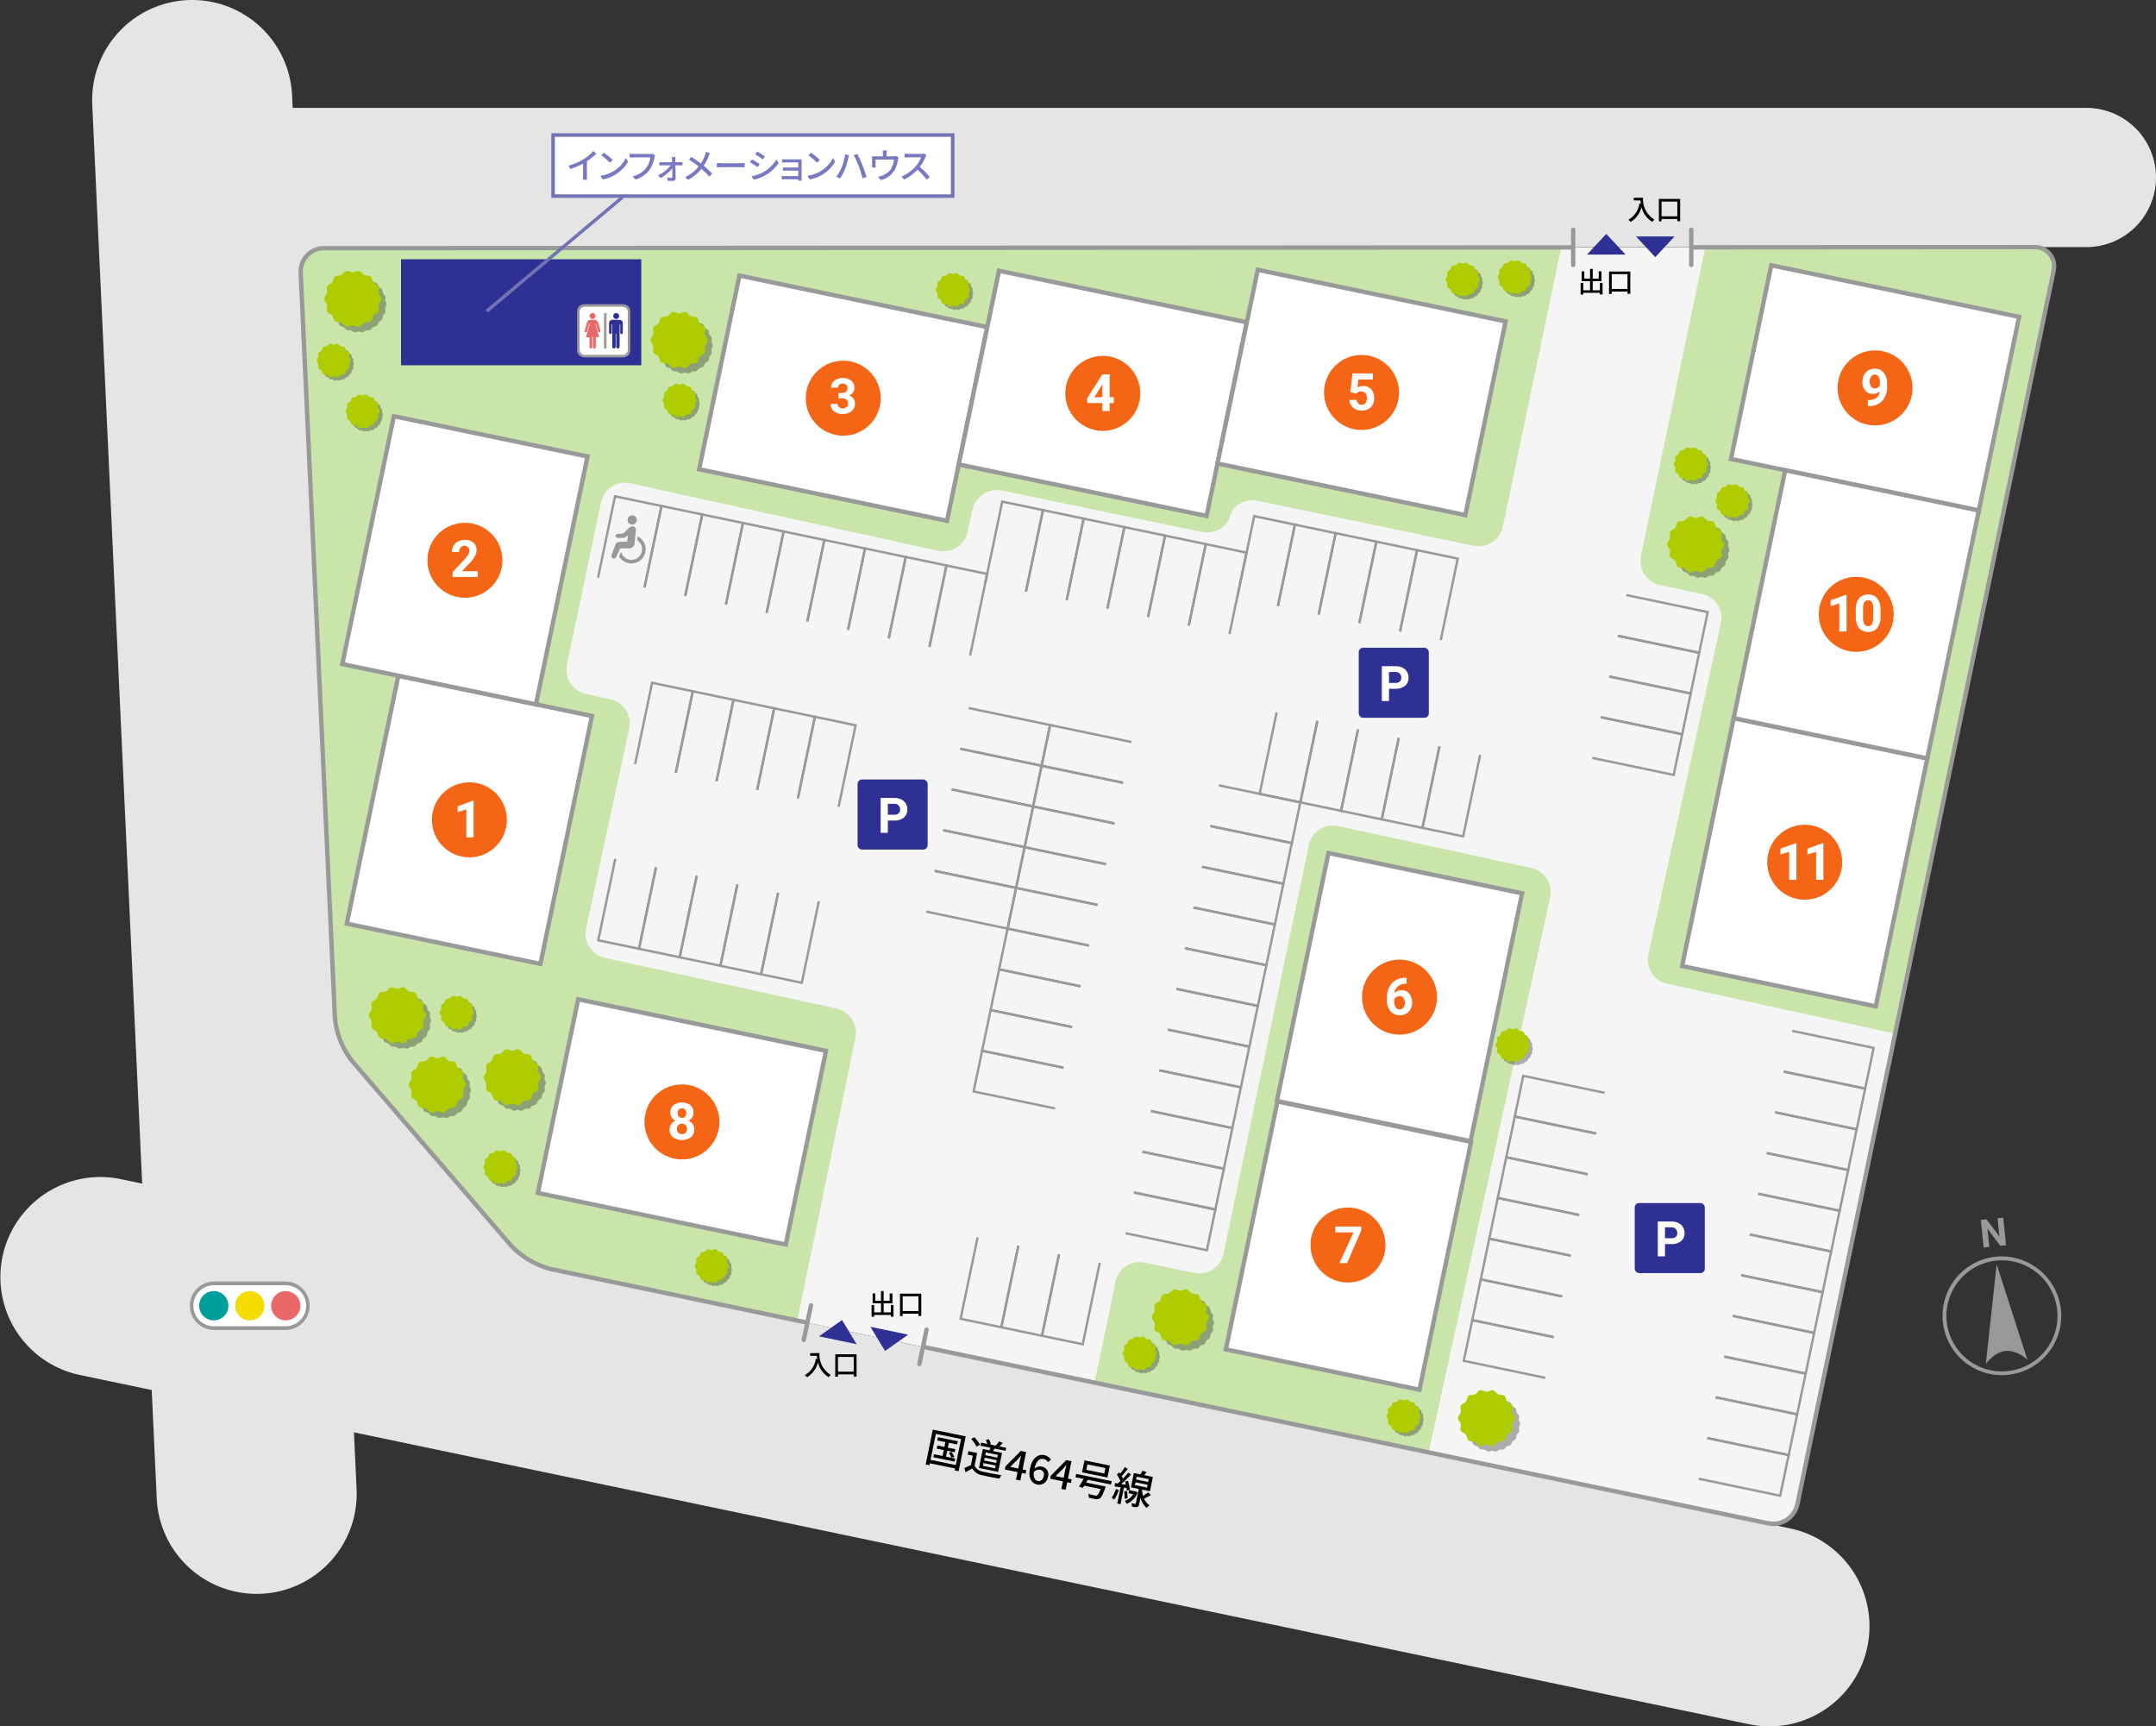 <svg xmlns="http://www.w3.org/2000/svg" xmlns:xlink="http://www.w3.org/1999/xlink" viewBox="0 0 690 552.39"><rect x="0" y="0" width="690" height="552.39" fill="#333333" stroke="none"/><defs><style>.cls-1,.cls-58,.cls-7,.cls-8{fill:none;}.cls-2{fill:#e5e5e5;}.cls-3{fill:#c9e5aa;}.cls-4{fill:#f5f5f5;}.cls-5{fill:#2f3093;}.cls-6{fill:#999;}.cls-58,.cls-7,.cls-8,.cls-9{stroke:#999;}.cls-58,.cls-62,.cls-63,.cls-7,.cls-8,.cls-9{stroke-miterlimit:10;}.cls-7{stroke-width:0.75px;}.cls-8,.cls-9{stroke-width:1.4px;}.cls-56,.cls-62,.cls-63,.cls-9{fill:#fff;}.cls-10{isolation:isolate;opacity:0.3;}.cls-11{clip-path:url(#clip-path);}.cls-12{clip-path:url(#clip-path-2);}.cls-13{fill:#aecc00;}.cls-14{clip-path:url(#clip-path-3);}.cls-15{clip-path:url(#clip-path-4);}.cls-16{clip-path:url(#clip-path-5);}.cls-17{clip-path:url(#clip-path-6);}.cls-18{clip-path:url(#clip-path-7);}.cls-19{clip-path:url(#clip-path-8);}.cls-20{clip-path:url(#clip-path-9);}.cls-21{clip-path:url(#clip-path-10);}.cls-22{clip-path:url(#clip-path-11);}.cls-23{clip-path:url(#clip-path-12);}.cls-24{clip-path:url(#clip-path-13);}.cls-25{clip-path:url(#clip-path-14);}.cls-26{clip-path:url(#clip-path-15);}.cls-27{clip-path:url(#clip-path-16);}.cls-28{clip-path:url(#clip-path-17);}.cls-29{clip-path:url(#clip-path-18);}.cls-30{clip-path:url(#clip-path-19);}.cls-31{clip-path:url(#clip-path-20);}.cls-32{clip-path:url(#clip-path-21);}.cls-33{clip-path:url(#clip-path-22);}.cls-34{clip-path:url(#clip-path-23);}.cls-35{clip-path:url(#clip-path-24);}.cls-36{clip-path:url(#clip-path-25);}.cls-37{clip-path:url(#clip-path-26);}.cls-38{clip-path:url(#clip-path-27);}.cls-39{clip-path:url(#clip-path-28);}.cls-40{clip-path:url(#clip-path-29);}.cls-41{clip-path:url(#clip-path-30);}.cls-42{clip-path:url(#clip-path-31);}.cls-43{clip-path:url(#clip-path-32);}.cls-44{clip-path:url(#clip-path-33);}.cls-45{clip-path:url(#clip-path-34);}.cls-46{clip-path:url(#clip-path-35);}.cls-47{clip-path:url(#clip-path-36);}.cls-48{clip-path:url(#clip-path-37);}.cls-49{clip-path:url(#clip-path-38);}.cls-50{clip-path:url(#clip-path-39);}.cls-51{clip-path:url(#clip-path-40);}.cls-52{clip-path:url(#clip-path-41);}.cls-53{clip-path:url(#clip-path-42);}.cls-54{clip-path:url(#clip-path-43);}.cls-55{clip-path:url(#clip-path-44);}.cls-57{fill:#ea6868;}.cls-58{stroke-linecap:round;stroke-width:1.392px;}.cls-59{fill:#009d9d;}.cls-60{fill:#f4dc00;}.cls-61{fill:#f46515;}.cls-62,.cls-63{stroke:#7273b5;}.cls-62{stroke-width:1.074px;}.cls-63{stroke-width:1.139px;}.cls-64{fill:#7878c3;}</style><clipPath id="clip-path"><rect class="cls-1" x="209.962" y="101.589" width="18.211" height="17.968"/></clipPath><clipPath id="clip-path-2"><rect class="cls-1" x="210.149" y="101.669" width="17.983" height="17.815"/></clipPath><clipPath id="clip-path-3"><rect class="cls-1" x="535.339" y="167.002" width="18.211" height="17.968"/></clipPath><clipPath id="clip-path-4"><rect class="cls-1" x="535.526" y="167.082" width="17.983" height="17.815"/></clipPath><clipPath id="clip-path-5"><rect class="cls-1" x="468.366" y="446.572" width="18.211" height="17.968"/></clipPath><clipPath id="clip-path-6"><rect class="cls-1" x="468.553" y="446.652" width="17.983" height="17.815"/></clipPath><clipPath id="clip-path-7"><rect class="cls-1" x="370.407" y="414.296" width="18.211" height="17.968"/></clipPath><clipPath id="clip-path-8"><rect class="cls-1" x="370.594" y="414.376" width="17.983" height="17.815"/></clipPath><clipPath id="clip-path-9"><rect class="cls-1" x="119.797" y="317.651" width="18.211" height="17.968"/></clipPath><clipPath id="clip-path-10"><rect class="cls-1" x="119.984" y="317.731" width="17.983" height="17.815"/></clipPath><clipPath id="clip-path-11"><rect class="cls-1" x="132.572" y="339.869" width="18.211" height="17.968"/></clipPath><clipPath id="clip-path-12"><rect class="cls-1" x="132.759" y="339.949" width="17.983" height="17.815"/></clipPath><clipPath id="clip-path-13"><rect class="cls-1" x="105.541" y="88.444" width="18.211" height="17.968"/></clipPath><clipPath id="clip-path-14"><rect class="cls-1" x="105.728" y="88.524" width="17.983" height="17.815"/></clipPath><clipPath id="clip-path-15"><rect class="cls-1" x="156.535" y="337.526" width="18.211" height="17.968"/></clipPath><clipPath id="clip-path-16"><rect class="cls-1" x="156.722" y="337.606" width="17.983" height="17.815"/></clipPath><clipPath id="clip-path-17"><rect class="cls-1" x="213.155" y="123.716" width="10.927" height="10.927"/></clipPath><clipPath id="clip-path-18"><rect class="cls-1" x="213.181" y="123.842" width="10.788" height="10.689"/></clipPath><clipPath id="clip-path-19"><rect class="cls-1" x="102.472" y="110.979" width="10.927" height="10.927"/></clipPath><clipPath id="clip-path-20"><rect class="cls-1" x="102.499" y="111.105" width="10.788" height="10.689"/></clipPath><clipPath id="clip-path-21"><rect class="cls-1" x="111.73" y="127.232" width="10.927" height="10.927"/></clipPath><clipPath id="clip-path-22"><rect class="cls-1" x="111.756" y="127.359" width="10.788" height="10.689"/></clipPath><clipPath id="clip-path-23"><rect class="cls-1" x="480.452" y="84.298" width="10.927" height="10.927"/></clipPath><clipPath id="clip-path-24"><rect class="cls-1" x="480.479" y="84.425" width="10.788" height="10.689"/></clipPath><clipPath id="clip-path-25"><rect class="cls-1" x="550.116" y="155.931" width="10.927" height="10.927"/></clipPath><clipPath id="clip-path-26"><rect class="cls-1" x="550.143" y="156.057" width="10.788" height="10.689"/></clipPath><clipPath id="clip-path-27"><rect class="cls-1" x="536.785" y="144.118" width="10.927" height="10.927"/></clipPath><clipPath id="clip-path-28"><rect class="cls-1" x="536.812" y="144.244" width="10.788" height="10.689"/></clipPath><clipPath id="clip-path-29"><rect class="cls-1" x="300.672" y="88.352" width="10.927" height="10.927"/></clipPath><clipPath id="clip-path-30"><rect class="cls-1" x="300.699" y="88.478" width="10.788" height="10.689"/></clipPath><clipPath id="clip-path-31"><rect class="cls-1" x="444.851" y="448.768" width="10.927" height="10.927"/></clipPath><clipPath id="clip-path-32"><rect class="cls-1" x="444.878" y="448.894" width="10.788" height="10.689"/></clipPath><clipPath id="clip-path-33"><rect class="cls-1" x="479.761" y="330.002" width="10.927" height="10.927"/></clipPath><clipPath id="clip-path-34"><rect class="cls-1" x="479.788" y="330.128" width="10.788" height="10.689"/></clipPath><clipPath id="clip-path-35"><rect class="cls-1" x="463.79" y="85.039" width="10.927" height="10.927"/></clipPath><clipPath id="clip-path-36"><rect class="cls-1" x="463.816" y="85.165" width="10.788" height="10.689"/></clipPath><clipPath id="clip-path-37"><rect class="cls-1" x="141.819" y="319.635" width="10.927" height="10.927"/></clipPath><clipPath id="clip-path-38"><rect class="cls-1" x="141.846" y="319.762" width="10.788" height="10.689"/></clipPath><clipPath id="clip-path-39"><rect class="cls-1" x="155.816" y="369.03" width="10.927" height="10.927"/></clipPath><clipPath id="clip-path-40"><rect class="cls-1" x="155.842" y="369.156" width="10.788" height="10.689"/></clipPath><clipPath id="clip-path-41"><rect class="cls-1" x="223.467" y="400.689" width="10.927" height="10.927"/></clipPath><clipPath id="clip-path-42"><rect class="cls-1" x="223.494" y="400.815" width="10.788" height="10.689"/></clipPath><clipPath id="clip-path-43"><rect class="cls-1" x="360.425" y="428.612" width="10.927" height="10.927"/></clipPath><clipPath id="clip-path-44"><rect class="cls-1" x="360.452" y="428.739" width="10.788" height="10.689"/></clipPath></defs><g id="レイヤー_5" data-name="レイヤー 5"><rect class="cls-2" x="94.088" y="317.529" width="104.421" height="102.94"/><rect class="cls-2" x="86.682" y="67.215" width="32.858" height="33.695"/><path class="cls-3" d="M650.921,79.07a6.169,6.169,0,0,1,6.286,7.721L575.234,481.309a7.905,7.905,0,0,1-9.33,6.113L176.4,406.1a27.239,27.239,0,0,1-12.876-7.591L112.7,339.525a26.7,26.7,0,0,1-5.513-13.861L96.232,87.3a7.491,7.491,0,0,1,7.528-7.887Z"/><path class="cls-4" d="M533.57,314.778a7.914,7.914,0,0,1-6.021-9.4l23.2-105.951a7.852,7.852,0,0,0-6.032-9.346l-13.455-2.855a7.946,7.946,0,0,1-6.107-9.363l20.614-98.732-46.125.029L480.989,168.5a7.92,7.92,0,0,1-9.338,6.117L402.872,160.3c-4.249-.884-8.413,1.33-9.253,4.919s-5.005,5.807-9.255,4.927L320.67,156.96a8.053,8.053,0,0,0-9.438,6.1l-1.592,7.165a7.941,7.941,0,0,1-9.419,6.014l-98.537-21.594a7.83,7.83,0,0,0-9.329,6.034l-10.909,51.972a7.981,7.981,0,0,0,6.09,9.4l7.8,1.694a7.923,7.923,0,0,1,6.044,9.387l-13.822,63.95a7.94,7.94,0,0,0,6.042,9.4l74.037,16.209a8.037,8.037,0,0,1,6.119,9.417l-18.6,90.435,95.153,19.866,6.712-32.281a7.914,7.914,0,0,1,9.333-6.119l15.875,3.3a7.923,7.923,0,0,0,9.339-6.118l27.316-130.834a7.841,7.841,0,0,1,9.324-6.053l61.877,13.414a7.894,7.894,0,0,1,6.024,9.38L457.22,464.731,565.9,487.422a7.905,7.905,0,0,0,9.33-6.113l31.284-150.56Z"/></g><g id="建具パーツ"><rect class="cls-5" x="128.34" y="82.952" width="76.895" height="33.926"/><path class="cls-6" d="M642.354,402.087l-.11,1.262h0a17.768,17.768,0,1,1-3.361.026,17.739,17.739,0,0,1,3.361-.026l.111-1.262m0,0a19,19,0,1,0,17.231,17,19.164,19.164,0,0,0-17.231-17"/><path class="cls-6" d="M639.006,404.572l-3.472,31.864s2.585-3.779,6.3-4.158,7.008,2.8,7.008,2.8Z"/><polygon class="cls-6" points="642.003 398.436 640.186 398.621 636.057 393.178 636.649 398.982 634.831 399.168 633.931 390.347 635.749 390.161 639.886 395.616 639.292 389.8 641.104 389.615 642.003 398.436"/><polyline class="cls-7" points="497.24 427.843 471.182 422.402 473.901 409.375 499.96 414.815"/><polyline class="cls-7" points="494.52 440.87 468.462 435.429 471.182 422.402 497.24 427.843"/><polyline class="cls-7" points="499.96 414.815 473.901 409.375 476.621 396.348 502.68 401.788"/><polyline class="cls-7" points="502.68 401.788 476.621 396.348 479.341 383.321 505.4 388.761"/><polyline class="cls-7" points="505.4 388.761 479.341 383.321 482.061 370.293 508.119 375.734"/><polyline class="cls-7" points="508.119 375.734 482.061 370.293 484.781 357.266 510.839 362.707"/><polyline class="cls-7" points="510.839 362.707 484.781 357.266 487.501 344.239 513.559 349.679"/><polyline class="cls-7" points="351.954 404.076 346.513 430.135 333.486 427.415 338.927 401.356"/><polyline class="cls-7" points="338.927 401.356 333.486 427.415 320.459 424.695 325.899 398.636"/><polyline class="cls-7" points="325.899 398.636 320.459 424.695 307.432 421.975 312.872 395.917"/><polyline class="cls-7" points="447.655 236.117 442.214 262.175 429.187 259.455 434.628 233.397"/><polyline class="cls-7" points="434.628 233.397 429.187 259.455 416.16 256.735 421.6 230.677"/><polyline class="cls-7" points="421.6 230.677 416.16 256.735 403.133 254.016 408.573 227.957"/><polyline class="cls-7" points="473.709 241.556 468.269 267.615 455.241 264.895 460.682 238.837"/><polyline class="cls-7" points="460.682 238.837 455.241 264.895 442.214 262.175 447.655 236.117"/><polyline class="cls-7" points="422.01 196.65 427.45 170.592 440.477 173.312 435.037 199.37"/><polyline class="cls-7" points="435.037 199.37 440.477 173.312 453.505 176.032 448.064 202.09"/><polyline class="cls-7" points="448.064 202.09 453.505 176.032 466.532 178.752 461.091 204.81"/><polyline class="cls-7" points="395.955 191.211 401.396 165.152 414.423 167.872 408.982 193.931"/><polyline class="cls-7" points="408.982 193.931 414.423 167.872 427.45 170.592 422.01 196.65"/><polyline class="cls-7" points="354.399 194.719 359.84 168.661 372.867 171.381 367.427 197.439"/><polyline class="cls-7" points="367.427 197.439 372.867 171.381 385.894 174.1 380.454 200.159"/><polyline class="cls-7" points="380.454 200.159 385.894 174.1 398.922 176.82 393.481 202.879"/><polyline class="cls-7" points="315.318 186.56 320.758 160.501 333.786 163.221 328.345 189.279"/><polyline class="cls-7" points="328.345 189.279 333.786 163.221 346.813 165.941 341.372 191.999"/><polyline class="cls-7" points="341.372 191.999 346.813 165.941 359.84 168.661 354.399 194.719"/><polyline class="cls-7" points="271.402 201.554 276.843 175.495 289.87 178.215 284.429 204.274"/><polyline class="cls-7" points="284.429 204.274 289.87 178.215 302.897 180.935 297.457 206.993"/><polyline class="cls-7" points="297.457 206.993 302.897 180.935 315.924 183.655 310.484 209.713"/><polyline class="cls-7" points="191.388 184.865 196.828 158.806 211.707 161.896 206.266 187.955"/><polyline class="cls-7" points="206.266 187.955 211.707 161.896 224.734 164.616 219.293 190.674"/><polyline class="cls-7" points="219.293 190.674 224.734 164.616 237.761 167.336 232.321 193.394"/><polyline class="cls-7" points="232.321 193.394 237.761 167.336 250.788 170.056 245.348 196.114"/><polyline class="cls-7" points="245.348 196.114 250.788 170.056 263.815 172.776 258.375 198.834"/><polyline class="cls-7" points="258.375 198.834 263.815 172.776 276.843 175.495 271.402 201.554"/><polyline class="cls-7" points="235.996 282.968 230.555 309.026 217.528 306.306 222.969 280.248"/><polyline class="cls-7" points="222.969 280.248 217.528 306.306 204.501 303.586 209.941 277.528"/><polyline class="cls-7" points="209.941 277.528 204.501 303.586 191.474 300.866 196.914 274.808"/><polyline class="cls-7" points="262.05 288.407 256.61 314.466 243.583 311.746 249.023 285.687"/><polyline class="cls-7" points="249.023 285.687 243.583 311.746 230.555 309.026 235.996 282.968"/><polyline class="cls-7" points="229.306 249.976 234.746 223.917 247.774 226.637 242.333 252.695"/><polyline class="cls-7" points="242.333 252.695 247.774 226.637 260.801 229.357 255.36 255.415"/><polyline class="cls-7" points="255.36 255.415 260.801 229.357 273.828 232.077 268.388 258.135"/><polyline class="cls-7" points="203.252 244.536 208.692 218.478 221.719 221.197 216.279 247.256"/><polyline class="cls-7" points="216.279 247.256 221.719 221.197 234.746 223.917 229.306 249.976"/><polyline class="cls-7" points="570.863 342.89 596.921 348.33 594.201 361.358 568.143 355.917"/><polyline class="cls-7" points="573.583 329.863 599.641 335.303 596.921 348.33 570.863 342.89"/><polyline class="cls-7" points="568.143 355.917 594.201 361.358 591.481 374.385 565.423 368.944"/><polyline class="cls-7" points="565.423 368.944 591.481 374.385 588.762 387.412 562.703 381.971"/><polyline class="cls-7" points="551.824 434.08 577.882 439.521 575.162 452.548 549.104 447.107"/><polyline class="cls-7" points="554.544 421.053 580.602 426.493 577.882 439.521 551.824 434.08"/><polyline class="cls-7" points="549.104 447.107 575.162 452.548 572.443 465.575 546.384 460.135"/><polyline class="cls-7" points="546.384 460.135 572.443 465.575 569.723 478.602 543.664 473.162"/><polyline class="cls-7" points="562.703 381.971 588.762 387.412 586.042 400.439 559.983 394.999"/><polyline class="cls-7" points="559.983 394.999 586.042 400.439 583.322 413.466 557.264 408.026"/><polyline class="cls-7" points="557.264 408.026 583.322 413.466 580.602 426.493 554.544 421.053"/><polyline class="cls-7" points="387.382 264.322 413.44 269.763 410.72 282.79 384.662 277.349"/><polyline class="cls-7" points="390.101 251.295 416.16 256.735 413.44 269.763 387.382 264.322"/><polyline class="cls-7" points="384.662 277.349 410.72 282.79 408 295.817 381.942 290.377"/><polyline class="cls-7" points="381.942 290.377 408 295.817 405.281 308.844 379.222 303.404"/><polyline class="cls-7" points="368.343 355.513 394.401 360.953 391.681 373.98 365.623 368.54"/><polyline class="cls-7" points="371.063 342.485 397.121 347.926 394.401 360.953 368.343 355.513"/><polyline class="cls-7" points="365.623 368.54 391.681 373.98 388.962 387.007 362.903 381.567"/><polyline class="cls-7" points="362.903 381.567 388.962 387.007 386.242 400.035 360.183 394.594"/><polyline class="cls-7" points="379.222 303.404 405.281 308.844 402.561 321.871 376.502 316.431"/><polyline class="cls-7" points="376.502 316.431 402.561 321.871 399.841 334.899 373.782 329.458"/><polyline class="cls-7" points="373.782 329.458 399.841 334.899 397.121 347.926 371.063 342.485"/><polyline class="cls-7" points="307.293 239.58 333.351 245.02 330.631 258.047 304.573 252.607"/><polyline class="cls-7" points="310.012 226.553 336.071 231.993 333.351 245.02 307.293 239.58"/><polyline class="cls-7" points="304.573 252.607 330.631 258.047 327.911 271.075 301.853 265.634"/><polyline class="cls-7" points="301.853 265.634 327.911 271.075 325.192 284.102 299.133 278.661"/><polyline class="cls-7" points="299.133 278.661 325.192 284.102 322.472 297.129 296.413 291.688"/><polyline class="cls-7" points="337.651 354.678 311.592 349.238 314.312 336.211 340.371 341.651"/><polyline class="cls-7" points="340.371 341.651 314.312 336.211 317.032 323.183 343.09 328.624"/><polyline class="cls-7" points="353.97 276.515 327.911 271.075 330.631 258.047 356.69 263.488"/><polyline class="cls-7" points="351.25 289.542 325.192 284.102 327.911 271.075 353.97 276.515"/><polyline class="cls-7" points="356.69 263.488 330.631 258.047 333.351 245.02 359.409 250.461"/><polyline class="cls-7" points="359.409 250.461 333.351 245.02 336.071 231.993 362.129 237.434"/><polyline class="cls-7" points="343.09 328.624 317.032 323.183 319.752 310.156 345.81 315.597"/><polyline class="cls-7" points="345.81 315.597 319.752 310.156 322.472 297.129 348.53 302.57"/><polyline class="cls-7" points="348.53 302.57 322.472 297.129 325.192 284.102 351.25 289.542"/><polyline class="cls-7" points="517.746 203.435 543.804 208.875 541.084 221.902 515.026 216.462"/><polyline class="cls-7" points="520.465 190.408 546.524 195.848 543.804 208.875 517.746 203.435"/><polyline class="cls-7" points="515.026 216.462 541.084 221.902 538.364 234.93 512.306 229.489"/><polyline class="cls-7" points="512.306 229.489 538.364 234.93 535.644 247.957 509.586 242.516"/><path class="cls-2" d="M566.326,552.39a32.108,32.108,0,0,1-6.587-.685L25.465,439.944a32.014,32.014,0,0,1,13.11-62.671L572.849,489.035a32.017,32.017,0,0,1-6.523,63.355Z"/><path class="cls-2" d="M667.73,79.065H59.776a22.27,22.27,0,0,1,0-44.54H667.73a22.27,22.27,0,0,1,0,44.54Z"/><path class="cls-2" d="M82.115,510a32.012,32.012,0,0,1-31.954-30.544L29.526,33.483a32.013,32.013,0,0,1,63.959-2.939L114.12,476.52a32.014,32.014,0,0,1-30.51,33.449Q82.86,510,82.115,510Z"/><path class="cls-8" d="M258.693,423.282,176.4,406.1a27.239,27.239,0,0,1-12.876-7.591L112.7,339.525a26.7,26.7,0,0,1-5.513-13.861L96.232,87.3a7.491,7.491,0,0,1,7.528-7.887l399.773-.249"/><path class="cls-8" d="M541.117,79.138l109.8-.068a6.169,6.169,0,0,1,6.286,7.721L575.234,481.309a7.905,7.905,0,0,1-9.33,6.113L295.155,430.9"/><g id="車椅子"><path class="cls-6" d="M202.678,167.814a1.475,1.475,0,1,0-1.794-1.064,1.474,1.474,0,0,0,1.794,1.064"/><path class="cls-6" d="M204.044,171.613l-.121,1.27a3.429,3.429,0,0,1,.551.445,3.4,3.4,0,1,1-5.708,3.192l-.667,1.471a4.569,4.569,0,1,0,5.945-6.378"/><path class="cls-6" d="M201.072,175.452a1.775,1.775,0,0,0,2.035-1.806l.374-3.924a1.133,1.133,0,0,0-1-1.3,1.491,1.491,0,0,0-1.146.458l-1.843,1.813-1.928.163a.6.6,0,0,0-.548.6v.036a.6.6,0,0,0,.6.6h2.274l1.034-.764-.173,1.914-2.518.184a1.315,1.315,0,0,0-1.329.978l-1.189,3.266a.8.8,0,0,0,1.451.653l1.34-2.862Z"/></g></g><g id="建物"><rect class="cls-9" x="177.743" y="327.334" width="81.016" height="63.298" transform="translate(77.65 -36.913) rotate(11.746)"/><rect class="cls-9" x="229.356" y="95.761" width="81.016" height="63.298" transform="translate(31.588 -52.269) rotate(11.746)"/><rect class="cls-9" x="312.425" y="94.218" width="81.016" height="63.298" transform="translate(33.014 -69.212) rotate(11.746)"/><rect class="cls-9" x="395.234" y="93.928" width="81.016" height="63.298" transform="translate(34.689 -86.076) rotate(11.746)"/><rect class="cls-9" x="390.894" y="366.725" width="81.016" height="63.298" transform="matrix(0.204, -0.979, 0.979, 0.204, -46.452, 739.644)"/><rect class="cls-9" x="407.387" y="287.405" width="81.016" height="63.298" transform="translate(44.342 692.619) rotate(-78.254)"/><rect class="cls-9" x="559.576" y="92.474" width="81.016" height="63.298" transform="translate(1162.335 367.809) rotate(-168.254)"/><rect class="cls-9" x="537.068" y="244.243" width="81.016" height="63.298" transform="translate(189.882 785.209) rotate(-78.254)"/><rect class="cls-9" x="553.561" y="164.924" width="81.016" height="63.298" transform="translate(280.675 738.184) rotate(-78.254)"/><rect class="cls-9" x="109.71" y="230.674" width="81.016" height="63.298" transform="translate(-137.192 355.994) rotate(-78.254)"/><rect class="cls-9" x="108.282" y="147.628" width="81.016" height="63.298" transform="translate(-57.023 288.455) rotate(-78.254)"/></g><g id="文字"><g class="cls-10"><g class="cls-11"><g class="cls-12"><path d="M228.132,110.576c0,.426-.381.82-.44,1.229s.195.906.078,1.3-.6.677-.769,1.056-.069.921-.3,1.272-.761.479-1.036.8-.323.863-.64,1.138-.864.245-1.218.473-.551.737-.934.912-.9-.009-1.3.11-.734.55-1.154.61-.854-.262-1.28-.262-.87.32-1.28.262-.756-.493-1.155-.61-.922.063-1.3-.11-.583-.686-.935-.912-.9-.2-1.217-.473-.366-.821-.641-1.139-.808-.441-1.036-.8-.119-.889-.295-1.272-.65-.65-.769-1.056.137-.884.078-1.3-.44-.8-.44-1.229.381-.82.44-1.23-.195-.905-.078-1.3.6-.677.77-1.056.068-.92.295-1.272.761-.479,1.035-.8.324-.863.641-1.138.864-.246,1.217-.474.552-.736.935-.912.9.009,1.3-.11.735-.55,1.155-.61.854.262,1.28.262.87-.32,1.28-.262.756.493,1.154.61.923-.063,1.3.11.583.686.935.913.9.2,1.217.473.366.821.641,1.138.808.442,1.036.8.119.889.3,1.273.65.649.769,1.055-.138.884-.078,1.3.44.8.44,1.23"/></g></g></g><path class="cls-13" d="M226.512,108.779c0,.675-.772,1.253-.916,1.884-.147.652.294,1.507.01,2.095s-1.235.784-1.645,1.3-.385,1.479-.9,1.891-1.446.17-2.044.459-.98,1.165-1.632,1.313c-.631.143-1.366-.477-2.04-.477s-1.409.62-2.04.477c-.652-.148-1.044-1.03-1.632-1.313s-1.531-.049-2.044-.459-.489-1.376-.9-1.892-1.356-.7-1.644-1.3.157-1.443.009-2.095c-.143-.631-.915-1.209-.915-1.884s.772-1.252.915-1.883c.148-.652-.293-1.507-.009-2.095s1.235-.784,1.645-1.3.385-1.479.9-1.891,1.446-.17,2.044-.458.98-1.166,1.632-1.314c.631-.143,1.366.477,2.04.477s1.409-.62,2.04-.477c.652.148,1.044,1.03,1.632,1.314s1.531.048,2.044.458.489,1.376.9,1.892,1.357.7,1.645,1.3-.157,1.443-.01,2.095c.144.631.916,1.209.916,1.883"/><g class="cls-10"><g class="cls-14"><g class="cls-15"><path d="M553.509,175.989c0,.426-.381.82-.44,1.23s.2.905.078,1.3-.6.676-.769,1.056-.069.92-.3,1.272-.761.479-1.036.795-.323.863-.64,1.138-.864.246-1.218.473-.551.737-.934.913-.9-.009-1.3.11-.734.55-1.154.61-.854-.263-1.28-.263-.87.321-1.28.263-.756-.493-1.155-.61-.922.063-1.3-.111-.583-.686-.935-.912-.9-.2-1.217-.473-.366-.821-.641-1.138-.808-.442-1.036-.795-.119-.889-.295-1.273-.65-.65-.769-1.055.137-.884.078-1.3-.44-.8-.44-1.23.381-.82.44-1.23-.195-.9-.078-1.3.6-.676.77-1.055.068-.921.295-1.272.761-.479,1.035-.8.324-.863.641-1.138.864-.245,1.217-.473.552-.737.935-.912.9.009,1.3-.111.735-.549,1.155-.609.854.262,1.28.262.87-.321,1.28-.262.756.493,1.154.61.923-.063,1.3.11.583.686.935.912.9.2,1.217.473.366.821.64,1.139.809.441,1.037.795.119.889.3,1.272.65.65.769,1.055-.138.884-.078,1.3.44.8.44,1.23"/></g></g></g><path class="cls-13" d="M551.889,174.193c0,.674-.772,1.253-.916,1.884-.147.651.294,1.507.01,2.095s-1.235.784-1.645,1.3-.385,1.48-.9,1.892-1.446.17-2.044.458-.98,1.165-1.632,1.313c-.631.144-1.366-.477-2.04-.477s-1.409.621-2.04.477c-.652-.148-1.044-1.029-1.632-1.313s-1.531-.049-2.044-.459-.489-1.375-.9-1.891-1.356-.7-1.644-1.3.157-1.444.009-2.095c-.143-.631-.915-1.21-.915-1.884s.772-1.253.915-1.884c.148-.651-.293-1.507-.009-2.094s1.235-.785,1.645-1.3.384-1.48.9-1.891,1.446-.171,2.044-.459.98-1.165,1.632-1.313c.631-.144,1.366.477,2.04.477s1.409-.621,2.04-.477c.652.148,1.044,1.03,1.632,1.313s1.531.049,2.044.459.488,1.375.9,1.891,1.357.7,1.645,1.3-.157,1.443-.01,2.094c.144.631.916,1.21.916,1.884"/><g class="cls-10"><g class="cls-16"><g class="cls-17"><path d="M486.536,455.559c0,.426-.381.82-.44,1.23s.195.905.078,1.3-.6.676-.769,1.055-.069.921-.295,1.272-.762.479-1.037.8-.323.863-.64,1.138-.864.245-1.218.473-.551.737-.934.912-.9-.009-1.3.11-.735.55-1.155.61-.854-.262-1.28-.262-.87.321-1.28.262-.756-.493-1.155-.61-.922.064-1.3-.11-.583-.686-.935-.912-.9-.2-1.217-.473-.366-.821-.641-1.138-.808-.442-1.036-.8-.119-.889-.3-1.272-.65-.65-.769-1.055.137-.884.078-1.3-.44-.8-.44-1.23.381-.82.44-1.23-.2-.905-.078-1.3.6-.676.77-1.056.068-.92.3-1.272.761-.479,1.036-.8.323-.863.64-1.138.864-.246,1.218-.473.551-.737.934-.912.9.008,1.3-.111.735-.55,1.155-.61.854.262,1.28.262.87-.32,1.28-.262.756.493,1.155.61.922-.063,1.3.111.583.686.935.912.9.2,1.217.473.366.821.641,1.138.808.442,1.036.8.119.889.295,1.273.65.649.769,1.055-.137.884-.078,1.3.44.8.44,1.23"/></g></g></g><path class="cls-13" d="M484.916,453.763c0,.674-.772,1.253-.915,1.883-.148.652.293,1.508.009,2.095s-1.235.784-1.645,1.3-.384,1.479-.9,1.891-1.446.171-2.044.459-.98,1.165-1.632,1.313c-.631.143-1.366-.477-2.04-.477s-1.409.62-2.04.477c-.652-.148-1.044-1.03-1.632-1.313s-1.531-.049-2.044-.459-.489-1.376-.9-1.891-1.357-.7-1.645-1.3.158-1.443.009-2.094c-.143-.631-.915-1.21-.915-1.884s.772-1.253.915-1.884c.149-.652-.292-1.507-.009-2.1s1.235-.784,1.645-1.3.385-1.48.9-1.892,1.447-.17,2.044-.458.98-1.165,1.632-1.314c.631-.143,1.366.478,2.04.478s1.409-.621,2.04-.478c.652.149,1.044,1.03,1.632,1.314s1.531.049,2.044.458.489,1.376.9,1.892,1.357.7,1.645,1.3-.157,1.443-.009,2.1c.143.631.915,1.209.915,1.884"/><g class="cls-10"><g class="cls-18"><g class="cls-19"><path d="M388.577,423.283c0,.426-.381.82-.44,1.23s.195.905.078,1.3-.6.676-.769,1.056-.069.92-.3,1.272-.762.479-1.037.8-.323.863-.64,1.138-.864.246-1.218.473-.551.737-.934.912-.9-.008-1.3.111-.735.55-1.155.61-.854-.263-1.28-.263-.87.321-1.28.263-.756-.493-1.155-.61-.922.063-1.3-.111-.583-.686-.935-.912-.9-.2-1.217-.473-.366-.821-.641-1.138-.808-.442-1.036-.8-.119-.888-.3-1.272-.65-.65-.769-1.055.137-.884.078-1.3-.44-.8-.44-1.23.381-.82.44-1.23-.2-.9-.078-1.3.6-.676.77-1.055.068-.921.3-1.273.761-.478,1.036-.8.323-.863.64-1.138.864-.245,1.218-.473.551-.737.934-.912.9.009,1.3-.111.735-.55,1.155-.609.854.262,1.28.262.87-.321,1.28-.262.756.493,1.155.61.922-.063,1.3.11.583.686.935.912.9.2,1.217.473.366.821.641,1.138.808.442,1.036.8.119.889.3,1.272.65.65.769,1.055-.137.884-.078,1.3.44.8.44,1.23"/></g></g></g><path class="cls-13" d="M386.957,421.487c0,.674-.772,1.253-.915,1.884-.148.651.293,1.507.009,2.1s-1.235.784-1.645,1.3-.384,1.48-.9,1.892-1.446.17-2.044.458-.98,1.165-1.632,1.313c-.631.144-1.366-.477-2.04-.477s-1.409.621-2.04.477c-.652-.148-1.044-1.029-1.632-1.313s-1.531-.049-2.044-.459-.489-1.375-.9-1.891-1.357-.7-1.645-1.3.158-1.443.009-2.094c-.143-.631-.915-1.21-.915-1.884s.772-1.253.915-1.884c.149-.651-.292-1.507-.009-2.1s1.235-.784,1.645-1.3.385-1.48.9-1.891,1.447-.171,2.044-.459.98-1.165,1.632-1.313c.631-.144,1.366.477,2.04.477s1.409-.621,2.04-.477c.652.148,1.044,1.03,1.632,1.313s1.531.049,2.044.459.489,1.375.9,1.891,1.357.7,1.645,1.3-.157,1.444-.009,2.1c.143.631.915,1.21.915,1.884"/><g class="cls-10"><g class="cls-20"><g class="cls-21"><path d="M137.967,326.638c0,.426-.381.82-.44,1.23s.2.905.078,1.3-.6.676-.769,1.056-.069.92-.3,1.272-.761.479-1.036.8-.323.863-.64,1.138-.864.246-1.218.473-.551.737-.934.913-.9-.009-1.3.11-.734.55-1.154.61-.854-.263-1.28-.263-.87.321-1.28.263-.756-.493-1.155-.61-.922.063-1.3-.111-.583-.686-.935-.912-.9-.2-1.217-.473-.366-.821-.641-1.138-.808-.442-1.036-.8-.119-.889-.3-1.273-.65-.65-.769-1.055.137-.884.078-1.3-.44-.8-.44-1.23.381-.82.44-1.23-.195-.905-.078-1.3.6-.676.77-1.055.068-.921.3-1.272.761-.479,1.036-.8.323-.863.64-1.138.864-.245,1.217-.473.552-.737.935-.912.9.009,1.3-.111.735-.549,1.155-.609.854.262,1.28.262.87-.321,1.28-.262.756.493,1.154.61.923-.063,1.3.11.583.686.935.912.9.2,1.217.473.366.821.641,1.139.808.441,1.036.795.119.889.3,1.272.65.65.769,1.055-.137.884-.078,1.3.44.8.44,1.23"/></g></g></g><path class="cls-13" d="M136.347,324.842c0,.674-.772,1.253-.915,1.884-.148.651.293,1.507.009,2.1s-1.235.784-1.645,1.3-.384,1.48-.9,1.892-1.446.17-2.044.458-.98,1.165-1.632,1.313c-.631.144-1.366-.477-2.04-.477s-1.409.621-2.04.477c-.652-.148-1.044-1.029-1.632-1.313s-1.531-.049-2.044-.459-.489-1.375-.9-1.891-1.357-.7-1.645-1.3.158-1.444.009-2.1c-.143-.631-.915-1.21-.915-1.884s.772-1.253.915-1.884c.149-.651-.292-1.507-.009-2.094s1.235-.785,1.645-1.3.385-1.48.9-1.891,1.447-.171,2.044-.459.98-1.165,1.632-1.313c.631-.144,1.366.477,2.04.477s1.409-.621,2.04-.477c.652.148,1.044,1.03,1.632,1.313s1.531.049,2.044.459.489,1.375.9,1.891,1.357.7,1.645,1.3-.157,1.443-.009,2.094c.143.631.915,1.21.915,1.884"/><g class="cls-10"><g class="cls-22"><g class="cls-23"><path d="M150.742,348.855c0,.427-.381.82-.44,1.23s.2.905.078,1.3-.6.677-.769,1.056-.069.921-.3,1.272-.761.479-1.036.8-.323.864-.64,1.139-.864.245-1.218.473-.551.736-.934.912-.9-.009-1.3.11-.734.55-1.154.61-.854-.262-1.28-.262-.87.32-1.28.262-.756-.493-1.155-.61-.922.063-1.3-.11-.583-.686-.935-.913-.9-.2-1.217-.473-.366-.821-.641-1.138-.808-.442-1.036-.8-.119-.889-.3-1.272-.65-.65-.769-1.056.137-.884.078-1.3-.44-.8-.44-1.23.381-.82.44-1.229-.195-.9-.078-1.3.6-.677.77-1.056.068-.921.3-1.272.761-.479,1.035-.8.324-.864.641-1.139.864-.245,1.217-.473.552-.737.935-.912.9.009,1.3-.11.735-.55,1.155-.61.854.262,1.28.262.87-.321,1.28-.262.756.493,1.154.61.923-.063,1.3.11.583.686.935.912.9.2,1.217.474.366.821.641,1.138.808.441,1.036.8.119.889.295,1.272.65.65.769,1.056-.138.883-.078,1.3.44.8.44,1.229"/></g></g></g><path class="cls-13" d="M149.122,347.059c0,.675-.772,1.253-.916,1.884-.147.652.294,1.507.01,2.1s-1.235.784-1.645,1.3-.385,1.48-.9,1.892-1.446.17-2.044.458-.98,1.166-1.632,1.313c-.631.144-1.366-.477-2.04-.477s-1.409.621-2.04.477c-.652-.147-1.044-1.029-1.632-1.313s-1.531-.048-2.044-.458-.489-1.376-.9-1.892-1.356-.7-1.644-1.3.157-1.443.009-2.1c-.143-.631-.915-1.209-.915-1.884s.772-1.253.915-1.884c.148-.651-.293-1.506-.009-2.094s1.235-.785,1.645-1.3.385-1.479.9-1.891,1.446-.17,2.044-.459.98-1.165,1.632-1.313c.631-.143,1.366.477,2.04.477s1.409-.62,2.04-.477c.652.148,1.044,1.03,1.632,1.313s1.531.049,2.044.459.489,1.376.9,1.891,1.357.7,1.645,1.3-.157,1.443-.01,2.094c.144.631.916,1.21.916,1.884"/><g class="cls-10"><g class="cls-24"><g class="cls-25"><path d="M123.711,97.43c0,.427-.381.82-.44,1.23s.195.905.078,1.3-.6.677-.769,1.056-.069.921-.3,1.272-.761.479-1.036.8-.323.863-.64,1.138-.864.245-1.218.473-.551.737-.934.912-.9-.009-1.3.11-.734.55-1.154.61-.854-.262-1.28-.262-.87.32-1.28.262-.756-.493-1.155-.61-.922.063-1.3-.11-.583-.686-.935-.913-.9-.2-1.217-.473-.366-.821-.641-1.138-.808-.442-1.036-.8-.119-.889-.3-1.272-.65-.65-.769-1.056.137-.884.078-1.3-.44-.8-.44-1.23.381-.82.44-1.229-.195-.9-.078-1.3.6-.677.77-1.056.068-.921.3-1.272.761-.479,1.035-.8.324-.864.641-1.138.864-.246,1.217-.474.552-.736.935-.912.9.009,1.3-.11.735-.55,1.155-.61.854.262,1.28.262.87-.32,1.28-.262.756.493,1.154.61.923-.063,1.3.11.583.686.935.912.9.2,1.217.474.366.821.641,1.138.808.441,1.036.8.119.889.3,1.272.65.65.769,1.056-.138.883-.078,1.3.44.8.44,1.229"/></g></g></g><path class="cls-13" d="M122.091,95.634c0,.675-.772,1.253-.916,1.884-.147.652.294,1.507.01,2.095s-1.235.784-1.645,1.3-.384,1.48-.9,1.892-1.446.17-2.044.458-.98,1.166-1.632,1.314c-.631.143-1.366-.478-2.04-.478s-1.409.621-2.04.478c-.652-.148-1.044-1.03-1.632-1.314s-1.531-.048-2.044-.458-.489-1.376-.9-1.892-1.356-.7-1.644-1.3.157-1.443.009-2.095c-.143-.631-.915-1.209-.915-1.884s.772-1.253.915-1.883c.148-.652-.292-1.507-.009-2.095s1.235-.785,1.645-1.3.385-1.479.9-1.891,1.447-.17,2.044-.459.98-1.165,1.632-1.313c.631-.143,1.366.477,2.04.477s1.409-.62,2.04-.477c.652.148,1.044,1.03,1.632,1.313s1.531.049,2.044.459.489,1.376.9,1.891,1.357.7,1.645,1.3-.157,1.443-.01,2.095c.144.63.916,1.209.916,1.883"/><g class="cls-10"><g class="cls-26"><g class="cls-27"><path d="M174.705,346.512c0,.427-.381.82-.44,1.23s.2.9.078,1.3-.6.677-.769,1.056-.069.921-.3,1.272-.761.479-1.036.795-.323.864-.64,1.139-.864.245-1.218.473-.551.736-.934.912-.9-.009-1.3.11-.734.55-1.154.61-.854-.262-1.28-.262-.87.32-1.28.262-.756-.493-1.155-.61-.922.063-1.3-.11-.583-.686-.935-.913-.9-.2-1.217-.473-.366-.821-.641-1.138-.808-.442-1.036-.795-.119-.889-.295-1.272-.65-.65-.769-1.056.137-.884.077-1.3-.439-.8-.439-1.23.381-.82.439-1.229-.194-.905-.077-1.3.6-.677.77-1.056.068-.921.294-1.272.762-.479,1.036-.8.324-.864.641-1.139.864-.245,1.217-.473.552-.737.935-.912.895.009,1.3-.11.735-.55,1.155-.61.854.262,1.28.262.87-.321,1.28-.262.756.493,1.154.61.923-.063,1.3.11.583.686.935.912.9.2,1.217.474.366.821.64,1.138.809.441,1.037.8.119.889.3,1.272.65.65.769,1.056-.138.883-.078,1.3.44.8.44,1.229"/></g></g></g><path class="cls-13" d="M173.085,344.716c0,.675-.772,1.253-.916,1.884-.147.652.294,1.507.01,2.095s-1.235.784-1.645,1.3-.385,1.48-.9,1.892-1.447.17-2.044.458-.98,1.166-1.632,1.313c-.631.144-1.366-.477-2.04-.477s-1.409.621-2.04.477c-.652-.147-1.044-1.029-1.632-1.313s-1.531-.048-2.044-.458-.489-1.376-.9-1.892-1.356-.7-1.644-1.3.157-1.443.009-2.095c-.143-.631-.915-1.209-.915-1.884s.772-1.253.915-1.883c.148-.652-.293-1.507-.009-2.1s1.235-.785,1.645-1.3.384-1.479.9-1.891,1.446-.17,2.044-.459.98-1.165,1.632-1.313c.631-.143,1.366.477,2.04.477s1.409-.62,2.04-.477c.652.148,1.044,1.03,1.632,1.313s1.531.049,2.044.459.488,1.376.9,1.891,1.357.7,1.645,1.3-.157,1.443-.01,2.1c.144.63.916,1.209.916,1.883"/><g class="cls-10"><g class="cls-28"><g class="cls-29"><path d="M223.969,129.187c0,.255-.228.492-.263.738s.117.543.046.782-.357.406-.461.633-.042.553-.177.764-.457.287-.622.477-.194.518-.384.683-.519.147-.731.284-.331.442-.56.547-.538,0-.781.066-.441.33-.693.366-.512-.157-.768-.157-.522.192-.768.157-.454-.3-.693-.366-.553.038-.781-.066-.35-.412-.56-.548-.541-.119-.731-.283-.219-.493-.384-.683-.485-.265-.622-.478-.072-.533-.177-.763-.39-.39-.461-.633.082-.53.046-.782-.264-.483-.264-.738.229-.493.264-.738-.116-.543-.046-.783.357-.406.461-.633.042-.552.177-.763.457-.288.622-.478.194-.518.384-.682.519-.148.731-.284.33-.442.561-.548.537.006.78-.066.441-.33.693-.366.512.158.768.158.522-.193.768-.158.453.3.693.366.553-.038.781.067.35.411.56.547.541.119.731.284.219.493.384.683.485.265.622.477.072.533.177.763.39.39.461.633-.082.531-.046.783.263.482.263.738"/></g></g></g><path class="cls-13" d="M223,128.109c0,.405-.464.752-.55,1.131s.176.9.006,1.256-.741.471-.987.779-.231.888-.54,1.135-.868.1-1.226.275-.589.7-.979.788-.82-.287-1.225-.287-.845.373-1.224.287-.626-.618-.979-.788-.918-.03-1.226-.276-.293-.825-.541-1.134-.813-.42-.986-.779.094-.866.006-1.257-.55-.725-.55-1.13.464-.752.55-1.13-.176-.9-.006-1.257.741-.471.987-.779.231-.887.54-1.134.868-.1,1.226-.276.588-.7.979-.787.82.286,1.224.286.846-.372,1.225-.286.626.618.979.787.918.03,1.226.276.293.825.54,1.134.814.421.987.779-.094.866-.006,1.257.55.725.55,1.13"/><g class="cls-10"><g class="cls-30"><g class="cls-31"><path d="M113.287,116.45c0,.256-.228.492-.264.738s.117.543.047.782-.358.406-.462.634-.041.552-.177.763-.456.287-.621.477-.2.518-.385.683-.518.147-.73.284-.331.442-.561.547-.537-.005-.78.066-.441.33-.693.366-.513-.157-.768-.157-.522.192-.768.157-.454-.3-.693-.366-.554.038-.781-.066-.35-.412-.561-.547-.54-.12-.73-.284-.22-.493-.385-.683-.484-.265-.621-.477-.072-.534-.177-.764-.39-.39-.461-.633.082-.53.046-.782-.264-.482-.264-.738.229-.492.264-.738-.117-.543-.046-.783.357-.405.461-.633.041-.552.177-.763.457-.288.622-.477.194-.518.384-.683.518-.147.73-.284.331-.442.561-.547.538,0,.781-.066.441-.33.693-.366.512.157.768.157.522-.193.768-.157.453.3.693.366.553-.038.78.066.35.411.561.547.541.119.731.284.219.493.384.683.485.265.621.477.072.533.177.763.391.39.462.634-.082.53-.047.782.264.482.264.738"/></g></g></g><path class="cls-13" d="M112.315,115.372c0,.405-.463.752-.549,1.131s.176.9.006,1.257-.741.47-.987.778-.231.888-.54,1.135-.868.1-1.227.275-.588.7-.979.788-.819-.287-1.224-.287-.845.373-1.224.287-.627-.618-.979-.788-.919-.03-1.227-.276-.293-.825-.54-1.134-.814-.42-.986-.779.094-.866.005-1.256-.549-.726-.549-1.131.463-.752.549-1.13-.176-.9-.005-1.257.74-.471.986-.779.231-.887.541-1.134.868-.1,1.226-.275.588-.7.979-.788.82.286,1.224.286.846-.372,1.224-.286.627.618.979.788.919.029,1.227.275.293.825.54,1.135.814.42.987.778-.095.866-.006,1.257.549.725.549,1.13"/><g class="cls-10"><g class="cls-32"><g class="cls-33"><path d="M122.544,132.7c0,.256-.228.493-.263.739s.116.542.046.782-.357.406-.461.633-.042.553-.177.764-.457.287-.622.477-.194.517-.385.682-.518.148-.73.284-.331.442-.561.548-.537-.006-.78.066-.441.33-.693.366-.513-.158-.768-.158-.522.193-.768.158-.454-.3-.693-.366-.553.038-.781-.067-.35-.411-.561-.547-.54-.119-.73-.284-.219-.492-.385-.683-.484-.265-.621-.477-.072-.533-.177-.763-.39-.39-.461-.633.082-.531.046-.783-.264-.482-.264-.738.229-.492.264-.738-.116-.543-.046-.782.357-.406.461-.633.042-.553.177-.764.457-.287.622-.477.194-.518.384-.683.518-.147.731-.284.33-.442.561-.547.537,0,.78-.066.441-.33.693-.366.512.157.768.157.522-.192.768-.157.453.3.693.366.553-.038.781.066.35.412.56.548.541.119.731.283.219.493.384.683.485.265.622.478.072.533.177.763.39.39.461.633-.082.53-.046.782.263.483.263.738"/></g></g></g><path class="cls-13" d="M121.573,131.626c0,.405-.464.751-.55,1.13s.176.9.006,1.257-.741.471-.987.779-.231.887-.54,1.134-.868.1-1.227.275-.588.7-.979.788-.819-.286-1.224-.286-.845.372-1.224.286-.626-.618-.979-.788-.918-.029-1.226-.275-.293-.825-.541-1.135-.814-.42-.986-.778.094-.866,0-1.257-.549-.725-.549-1.13.463-.752.549-1.131-.175-.9,0-1.257.741-.47.987-.778.231-.888.54-1.135.868-.1,1.226-.275.588-.7.979-.788.82.287,1.224.287.846-.373,1.225-.287.626.618.979.788.918.03,1.226.276.293.825.54,1.134.814.42.987.779-.095.866-.006,1.256.55.726.55,1.131"/><g class="cls-10"><g class="cls-34"><g class="cls-35"><path d="M491.267,89.769c0,.256-.228.493-.264.739s.117.543.047.782-.358.406-.462.633-.041.553-.177.764-.456.287-.621.477-.195.518-.385.683-.518.147-.73.283-.331.443-.561.548-.537-.006-.78.066-.441.33-.693.366-.513-.158-.768-.158-.522.193-.768.158-.454-.3-.693-.366-.554.038-.781-.066-.35-.412-.561-.548-.54-.119-.73-.284-.22-.492-.385-.682-.484-.266-.621-.478-.072-.533-.177-.763-.39-.39-.461-.633.082-.531.046-.783-.264-.482-.264-.738.229-.492.264-.738-.117-.543-.046-.782.357-.406.461-.633.041-.553.177-.764.457-.287.622-.477.194-.518.384-.683.518-.147.73-.283.331-.443.561-.548.538.006.781-.066.441-.33.693-.366.512.157.768.157.522-.192.768-.157.453.3.693.366.553-.038.78.067.35.411.561.547.541.119.731.284.219.492.384.682.485.266.621.478.072.533.177.763.391.39.462.633-.082.53-.047.782.264.483.264.738"/></g></g></g><path class="cls-13" d="M490.3,88.692c0,.405-.463.752-.549,1.13s.176.9.006,1.257-.741.471-.987.779-.231.887-.54,1.134-.868.1-1.227.275-.588.7-.979.788-.819-.286-1.224-.286-.846.372-1.224.286-.627-.618-.979-.788-.919-.029-1.227-.275-.293-.825-.54-1.135-.814-.42-.986-.778.094-.866,0-1.257-.549-.725-.549-1.13.463-.752.549-1.131-.176-.9,0-1.256.74-.471.986-.779.231-.888.541-1.135.867-.1,1.226-.275.588-.7.979-.788.82.287,1.224.287.846-.373,1.224-.287.627.618.979.788.919.03,1.227.276.293.825.54,1.134.814.42.987.779-.1.866-.006,1.257.549.725.549,1.13"/><g class="cls-10"><g class="cls-36"><g class="cls-37"><path d="M560.931,161.4c0,.255-.229.492-.264.738s.117.543.046.782-.357.406-.461.633-.041.553-.177.764-.457.287-.622.477-.194.518-.384.683-.518.147-.731.284-.33.442-.56.547-.538,0-.781.066-.441.33-.693.366-.512-.157-.768-.157-.522.192-.768.157-.453-.3-.692-.366-.554.038-.782-.066-.349-.412-.56-.548-.541-.119-.731-.283-.219-.493-.384-.683-.485-.265-.622-.478-.071-.533-.177-.763-.39-.39-.461-.633.082-.53.046-.782-.263-.483-.263-.738.229-.493.263-.739-.116-.542-.046-.782.357-.406.461-.633.042-.553.178-.763.457-.288.621-.478.194-.518.385-.682.518-.148.73-.284.331-.442.561-.548.537.006.781-.066.44-.33.692-.366.512.158.768.158.522-.193.768-.158.454.3.693.366.554-.038.781.067.35.411.561.547.54.119.73.284.22.492.384.683.485.265.622.477.072.533.177.763.39.39.461.633-.082.53-.046.782.264.483.264.739"/></g></g></g><path class="cls-13" d="M559.959,160.324c0,.405-.463.752-.55,1.131s.176.9.006,1.256-.741.471-.987.779-.231.888-.54,1.135-.868.1-1.226.275-.588.7-.979.788-.82-.287-1.224-.287-.846.373-1.224.287-.627-.618-.98-.788-.918-.03-1.226-.276-.293-.825-.54-1.134-.814-.42-.987-.779.094-.866.006-1.257-.55-.725-.55-1.13.464-.752.55-1.13-.176-.9-.006-1.257.741-.471.987-.779.231-.888.54-1.134.868-.1,1.226-.276.589-.7.98-.787.819.286,1.224.286.845-.372,1.224-.286.627.618.979.787.918.03,1.227.276.293.825.54,1.134.813.421.986.779-.094.866-.006,1.257.55.725.55,1.13"/><g class="cls-10"><g class="cls-38"><g class="cls-39"><path d="M547.6,149.589c0,.256-.228.492-.264.738s.117.543.047.783-.358.4-.462.633-.041.552-.177.763-.456.287-.621.477-.2.518-.385.683-.518.147-.73.284-.331.442-.561.547-.537-.005-.78.066-.441.33-.693.366-.513-.157-.768-.157-.522.192-.768.157-.454-.3-.693-.366-.554.038-.781-.066-.35-.412-.561-.547-.54-.119-.73-.284-.22-.493-.385-.683-.484-.265-.621-.477-.072-.534-.177-.763-.39-.39-.461-.634.082-.53.046-.782-.264-.482-.264-.738.229-.492.264-.738-.117-.543-.046-.782.357-.406.461-.634.041-.552.177-.763.457-.287.622-.477.194-.518.384-.683.518-.147.73-.284.331-.442.561-.547.538,0,.781-.066.441-.33.693-.366.512.157.768.157.522-.192.768-.157.453.3.693.366.553-.038.78.066.35.411.561.547.541.12.731.284.219.493.384.683.485.265.621.477.072.534.177.764.391.389.462.633-.082.53-.047.782.264.482.264.738"/></g></g></g><path class="cls-13" d="M546.628,148.511c0,.405-.463.752-.549,1.131s.176.9.006,1.257-.741.47-.987.778-.231.888-.54,1.135-.868.1-1.227.275-.588.7-.979.788-.819-.286-1.224-.286-.846.372-1.224.286-.627-.618-.979-.788-.919-.029-1.227-.275-.293-.826-.54-1.135-.814-.42-.986-.778.094-.866,0-1.257-.549-.726-.549-1.131.463-.752.549-1.13-.176-.9,0-1.257.74-.471.986-.778.231-.888.541-1.135.867-.1,1.226-.275.588-.7.979-.788.82.286,1.224.286.846-.372,1.224-.286.627.618.979.788.919.029,1.227.275.293.825.54,1.135.814.42.987.778-.1.866-.006,1.257.549.726.549,1.13"/><g class="cls-10"><g class="cls-40"><g class="cls-41"><path d="M311.487,93.823c0,.256-.229.492-.264.738s.117.543.047.782-.358.406-.462.634-.041.552-.177.763-.457.287-.622.477-.194.518-.384.683-.518.147-.73.284-.331.442-.561.547-.537,0-.781.066-.441.33-.693.366-.512-.157-.768-.157-.522.192-.768.157-.453-.3-.692-.366-.554.038-.781-.066-.35-.412-.561-.547-.541-.12-.731-.284-.219-.493-.384-.683-.485-.265-.621-.477-.072-.534-.177-.764-.39-.389-.462-.633.083-.53.047-.782-.264-.482-.264-.738.229-.492.264-.738-.117-.543-.047-.783.358-.405.462-.633.041-.552.177-.763.457-.287.621-.477.194-.518.385-.683.518-.147.73-.284.331-.442.561-.547.537,0,.781-.066.44-.33.692-.366.513.157.768.157.523-.192.768-.157.454.3.693.366.554-.038.781.066.35.411.561.547.541.119.73.284.22.493.385.683.484.265.621.477.072.534.177.763.39.39.462.634-.083.53-.047.782.264.482.264.738"/></g></g></g><path class="cls-13" d="M310.515,92.745c0,.405-.463.752-.549,1.131s.175.9,0,1.257-.741.47-.987.778-.231.888-.54,1.135-.868.1-1.226.275-.588.7-.979.788-.82-.286-1.224-.286-.846.372-1.224.286-.627-.618-.98-.788-.918-.029-1.226-.275-.293-.826-.54-1.135-.814-.42-.987-.779.1-.865.006-1.256-.55-.726-.55-1.131.464-.752.55-1.13-.176-.9-.006-1.257.741-.471.987-.778.231-.888.54-1.135.868-.1,1.227-.275.588-.7.979-.788.819.286,1.224.286.845-.372,1.224-.286.627.618.979.788.919.029,1.227.275.293.825.54,1.135.814.42.986.778-.094.866,0,1.257.549.726.549,1.13"/><g class="cls-10"><g class="cls-42"><g class="cls-43"><path d="M455.666,454.239c0,.256-.229.492-.264.738s.117.543.046.782-.357.406-.461.634-.042.552-.177.763-.457.287-.622.477-.194.518-.384.683-.519.147-.731.284-.33.442-.56.547-.538,0-.781.066-.441.33-.693.366-.512-.157-.768-.157-.522.192-.768.157-.453-.3-.693-.366-.553.038-.781-.066-.35-.412-.56-.547-.541-.12-.731-.284-.219-.493-.384-.683-.485-.265-.622-.477-.072-.534-.177-.764-.39-.39-.461-.633.082-.53.046-.782-.263-.482-.263-.738.228-.492.263-.738-.116-.543-.046-.783.357-.405.461-.633.042-.552.178-.763.456-.288.621-.477.194-.518.384-.683.519-.147.731-.284.331-.442.561-.547.537,0,.78-.066.441-.33.693-.366.512.157.768.157.522-.193.768-.157.454.3.693.366.553-.038.781.066.35.411.561.547.54.119.73.284.219.493.384.683.485.265.622.477.072.533.177.763.39.39.461.634-.082.53-.046.782.264.482.264.738"/></g></g></g><path class="cls-13" d="M454.694,453.161c0,.4-.464.752-.55,1.131s.176.9.006,1.257-.741.47-.987.778-.231.888-.54,1.135-.868.1-1.226.275-.588.7-.979.788-.82-.287-1.224-.287-.846.373-1.225.287-.626-.618-.979-.788-.918-.03-1.226-.276-.293-.825-.54-1.134-.814-.42-.987-.779.094-.866.006-1.256-.55-.726-.55-1.131.464-.752.55-1.13-.176-.9-.006-1.257.741-.471.987-.779.231-.887.54-1.134.868-.1,1.226-.275.588-.7.98-.788.819.286,1.224.286.845-.372,1.224-.286.626.618.979.788.918.029,1.226.275.293.825.54,1.135.814.42.987.778-.094.866-.006,1.257.55.725.55,1.13"/><g class="cls-10"><g class="cls-44"><g class="cls-45"><path d="M490.576,335.473c0,.256-.229.492-.264.738s.117.543.047.783-.358.4-.462.633-.041.552-.177.763-.457.288-.622.477-.194.518-.384.683-.518.147-.73.284-.331.442-.561.547-.537,0-.781.066-.441.33-.693.366-.512-.157-.768-.157-.521.193-.767.157-.454-.3-.693-.366-.554.038-.781-.066-.35-.411-.561-.547-.54-.119-.731-.284-.219-.493-.384-.683-.485-.265-.621-.477-.072-.533-.177-.763-.39-.39-.462-.634.083-.53.047-.782-.264-.482-.264-.738.229-.492.264-.738-.117-.543-.047-.782.358-.406.462-.634.041-.552.177-.763.457-.287.621-.477.195-.518.385-.683.518-.147.73-.284.331-.442.561-.547.538,0,.781-.066.441-.33.693-.366.512.157.767.157.523-.192.768-.157.454.3.693.366.554-.038.781.066.35.411.561.547.541.12.73.284.22.493.385.683.485.265.621.477.072.534.177.764.391.389.462.633-.082.53-.047.782.264.482.264.738"/></g></g></g><path class="cls-13" d="M489.6,334.4c0,.4-.463.751-.549,1.13s.176.9.006,1.257-.741.47-.988.778-.23.888-.54,1.135-.868.1-1.226.275-.588.7-.979.788-.819-.286-1.224-.286-.846.372-1.224.286-.627-.618-.98-.788-.918-.029-1.226-.275-.293-.826-.54-1.135-.814-.42-.987-.778.1-.866.006-1.257-.55-.726-.55-1.13.464-.752.55-1.131-.176-.9-.006-1.257.741-.47.987-.778.231-.888.54-1.135.868-.1,1.227-.275.588-.7.979-.788.819.286,1.224.286.845-.372,1.224-.286.627.618.979.788.919.029,1.227.275.293.826.54,1.135.814.42.987.778-.095.866-.006,1.257.549.726.549,1.131"/><g class="cls-10"><g class="cls-46"><g class="cls-47"><path d="M474.6,90.51c0,.256-.228.492-.263.738s.116.543.046.783-.357.405-.461.633-.042.552-.177.763-.457.288-.622.477-.195.518-.385.683-.518.147-.73.284-.331.442-.561.547-.537-.005-.78.066-.441.33-.693.366-.513-.157-.768-.157-.522.192-.768.157-.454-.295-.693-.366-.553.038-.781-.066-.35-.411-.561-.547-.54-.119-.73-.284-.22-.493-.385-.683-.484-.265-.621-.477-.072-.533-.177-.763-.39-.39-.461-.634.082-.53.046-.782-.264-.482-.264-.738.229-.492.264-.738-.117-.543-.046-.782.357-.406.461-.634.041-.552.177-.763.457-.287.622-.477.194-.518.384-.683.518-.147.731-.284.33-.442.56-.547.538,0,.781-.066.441-.33.693-.366.512.157.768.157.522-.192.768-.157.453.3.693.366.553-.038.781.066.349.411.56.547.541.12.731.284.219.493.384.683.485.265.622.477.071.534.177.764.39.389.461.633-.082.53-.046.782.263.482.263.738"/></g></g></g><path class="cls-13" d="M473.633,89.432c0,.405-.464.752-.55,1.131s.176.9.006,1.257-.741.47-.987.778-.231.888-.54,1.135-.868.1-1.227.275-.588.7-.979.788-.819-.286-1.224-.286-.845.372-1.224.286-.626-.618-.979-.788-.919-.029-1.226-.275-.294-.826-.541-1.135-.814-.42-.986-.778.094-.866,0-1.257-.549-.726-.549-1.131.463-.752.549-1.13-.176-.9,0-1.257.741-.47.986-.778.231-.888.541-1.135.868-.1,1.226-.275.588-.7.979-.788.82.286,1.224.286.846-.372,1.225-.286.626.618.979.788.918.029,1.226.275.293.826.54,1.135.814.42.987.778-.095.866-.006,1.257.55.726.55,1.13"/><g class="cls-10"><g class="cls-48"><g class="cls-49"><path d="M152.634,325.106c0,.256-.229.493-.264.739s.117.543.046.782-.357.406-.461.633-.042.553-.177.764-.457.287-.622.477-.194.517-.384.683-.518.147-.731.283-.33.443-.56.548-.538-.006-.781.066-.441.33-.693.366-.512-.158-.768-.158-.522.193-.768.158-.453-.3-.692-.366-.554.038-.782-.067-.35-.411-.56-.547-.541-.119-.731-.284-.219-.492-.384-.683-.485-.265-.622-.477-.071-.533-.177-.763-.39-.39-.461-.633.082-.531.046-.783-.263-.482-.263-.738.228-.492.263-.738-.116-.543-.046-.782.357-.406.461-.633.042-.553.178-.764.457-.287.621-.477.194-.518.385-.683.518-.147.73-.284.331-.442.561-.547.537.006.781-.066.44-.33.692-.366.512.157.768.157.522-.192.768-.157.454.3.693.366.553-.038.781.066.35.412.561.548.54.119.73.284.22.492.384.682.485.266.622.478.072.533.177.763.39.39.461.633-.082.53-.046.782.264.483.264.738"/></g></g></g><path class="cls-13" d="M151.662,324.029c0,.405-.463.752-.55,1.13s.176.9.006,1.257-.741.471-.987.779-.231.887-.54,1.134-.868.1-1.226.275-.588.7-.979.788-.82-.286-1.224-.286-.846.372-1.225.286-.626-.618-.979-.788-.918-.029-1.226-.275-.293-.825-.54-1.135-.814-.42-.987-.778.094-.866.006-1.257-.55-.725-.55-1.13.464-.752.55-1.131-.176-.9-.006-1.257.741-.47.987-.778.231-.888.54-1.135.868-.1,1.226-.275.588-.7.98-.788.819.287,1.224.287.845-.373,1.224-.287.626.618.979.788.918.03,1.226.276.294.825.54,1.134.814.42.987.779-.094.866-.006,1.257.55.725.55,1.13"/><g class="cls-10"><g class="cls-50"><g class="cls-51"><path d="M166.63,374.5c0,.255-.228.492-.263.738s.116.543.046.782-.357.406-.461.633-.042.553-.177.764-.457.287-.622.477-.195.518-.385.683-.518.147-.73.284-.331.442-.561.547-.537,0-.78.066-.441.33-.693.366-.513-.158-.768-.158-.522.193-.768.158-.454-.3-.693-.366-.553.038-.781-.066-.35-.412-.561-.548-.54-.119-.73-.284-.22-.492-.385-.682-.484-.265-.621-.478-.072-.533-.177-.763-.39-.39-.461-.633.082-.53.046-.782-.264-.483-.264-.738.229-.493.264-.739-.117-.542-.046-.782.357-.406.461-.633.041-.553.177-.764.457-.287.622-.477.194-.518.384-.682.518-.148.731-.284.33-.442.56-.548.538.006.781-.066.441-.33.693-.366.512.158.768.158.522-.193.768-.158.453.3.693.366.553-.038.781.067.349.411.56.547.541.119.731.284.219.492.384.683.485.265.622.477.071.533.177.763.39.39.461.633-.082.53-.046.782.263.483.263.739"/></g></g></g><path class="cls-13" d="M165.659,373.423c0,.4-.464.752-.55,1.131s.176.9.006,1.256-.741.471-.987.779-.231.888-.54,1.134-.868.1-1.227.276-.588.7-.979.788-.819-.287-1.224-.287-.845.373-1.224.287-.626-.618-.979-.788-.919-.03-1.226-.276-.294-.825-.541-1.134-.814-.421-.986-.779.094-.866,0-1.257-.549-.725-.549-1.13.463-.752.549-1.131-.176-.9,0-1.256.741-.471.986-.779.231-.888.541-1.134.868-.1,1.226-.276.588-.7.979-.788.82.287,1.224.287.846-.373,1.225-.287.626.618.979.788.918.03,1.226.276.293.825.54,1.134.814.421.987.779-.095.866-.006,1.257.55.725.55,1.13"/><g class="cls-10"><g class="cls-52"><g class="cls-53"><path d="M234.282,406.16c0,.256-.229.492-.264.738s.117.543.047.783-.358.405-.462.633-.041.552-.177.763-.457.288-.622.477-.194.518-.384.683-.518.147-.73.284-.331.442-.561.547-.537,0-.781.066-.441.33-.693.366-.512-.157-.768-.157-.521.193-.767.157-.454-.3-.693-.366-.554.038-.781-.066-.35-.411-.561-.547-.54-.119-.731-.284-.219-.493-.384-.683-.485-.265-.621-.477-.072-.533-.177-.763-.39-.39-.462-.634.083-.53.047-.782-.264-.482-.264-.738.229-.492.264-.738-.117-.543-.047-.782.358-.406.462-.634.041-.552.177-.763.457-.287.622-.477.194-.518.384-.683.518-.147.73-.284.331-.442.561-.547.538,0,.781-.066.441-.33.693-.366.512.157.767.157.523-.192.768-.157.454.3.693.366.554-.038.781.066.35.411.561.547.541.12.73.284.22.493.385.683.485.265.621.477.072.534.177.764.391.389.462.633-.082.53-.047.782.264.482.264.738"/></g></g></g><path class="cls-13" d="M233.31,405.083c0,.4-.463.751-.549,1.13s.176.9.006,1.257-.741.47-.987.778-.231.888-.54,1.135-.869.1-1.227.275-.588.7-.979.788-.819-.286-1.224-.286-.846.372-1.224.286-.627-.618-.98-.788-.918-.029-1.226-.275-.293-.826-.54-1.135-.814-.42-.987-.778.095-.866.006-1.257-.549-.726-.549-1.13.463-.752.549-1.131-.176-.9-.006-1.257.741-.47.987-.778.231-.888.541-1.135.867-.1,1.226-.275.588-.7.979-.788.819.286,1.224.286.845-.372,1.224-.286.627.618.979.788.919.029,1.227.275.293.826.54,1.135.814.42.987.778-.095.866-.006,1.257.549.726.549,1.131"/><g class="cls-10"><g class="cls-54"><g class="cls-55"><path d="M371.24,434.084c0,.255-.229.492-.264.738s.117.543.047.782-.358.406-.462.633-.041.553-.177.764-.457.287-.622.477-.194.518-.384.683-.518.147-.73.283-.331.443-.561.548-.537-.006-.781.066-.441.33-.693.366-.512-.158-.768-.158-.522.193-.768.158-.453-.3-.692-.366-.554.038-.781-.066-.35-.412-.561-.548-.541-.119-.731-.284-.219-.492-.384-.682-.485-.266-.621-.478-.072-.533-.177-.763-.39-.39-.462-.633.083-.531.047-.783-.264-.482-.264-.737.229-.493.264-.739-.117-.543-.047-.782.358-.406.462-.633.041-.553.177-.764.457-.287.621-.477.194-.518.385-.683.518-.147.73-.283.331-.443.561-.548.537.006.781-.066.44-.33.692-.366.513.157.768.157.523-.192.768-.157.454.3.693.366.554-.038.781.067.35.411.561.547.541.119.73.284.22.492.385.682.484.266.621.478.072.533.177.763.39.39.462.633-.083.53-.047.782.264.483.264.739"/></g></g></g><path class="cls-13" d="M370.268,433.006c0,.405-.463.752-.549,1.13s.175.9,0,1.257-.741.471-.987.779-.23.887-.54,1.134-.868.1-1.226.276-.588.7-.979.787-.82-.286-1.224-.286-.846.372-1.224.286-.627-.618-.98-.787-.918-.03-1.226-.276-.293-.825-.54-1.134-.814-.421-.987-.779.1-.866.006-1.257-.55-.725-.55-1.13.464-.752.55-1.131-.176-.9-.006-1.256.741-.471.987-.779.231-.888.54-1.135.868-.1,1.227-.275.588-.7.979-.788.819.287,1.224.287.845-.373,1.224-.287.627.618.979.788.919.03,1.227.276.293.825.54,1.134.814.42.986.779-.094.866,0,1.257.549.725.549,1.13"/><g id="駐車場"><rect class="cls-5" x="274.454" y="249.417" width="22.425" height="22.425" rx="1.402"/><path class="cls-56" d="M284.139,262.553v3.932h-2.3v-11.16h4.354a5.029,5.029,0,0,1,2.211.46,3.389,3.389,0,0,1,1.468,1.307,3.646,3.646,0,0,1,.513,1.927,3.207,3.207,0,0,1-1.122,2.588,4.679,4.679,0,0,1-3.109.946Zm0-1.863h2.054a2.015,2.015,0,0,0,1.391-.429,1.56,1.56,0,0,0,.479-1.226,1.84,1.84,0,0,0-.483-1.326,1.8,1.8,0,0,0-1.333-.522h-2.108Z"/></g><g id="駐車場-2" data-name="駐車場"><rect class="cls-5" x="434.852" y="207.251" width="22.425" height="22.425" rx="1.402"/><path class="cls-56" d="M444.536,220.387v3.932h-2.3v-11.16h4.353a5.029,5.029,0,0,1,2.211.46,3.389,3.389,0,0,1,1.468,1.307,3.647,3.647,0,0,1,.514,1.927,3.208,3.208,0,0,1-1.123,2.588,4.678,4.678,0,0,1-3.108.946Zm0-1.863h2.054a2.015,2.015,0,0,0,1.391-.429,1.557,1.557,0,0,0,.479-1.226,1.84,1.84,0,0,0-.483-1.326,1.8,1.8,0,0,0-1.333-.521h-2.108Z"/></g><g id="駐車場-3" data-name="駐車場"><rect class="cls-5" x="523.176" y="384.942" width="22.425" height="22.425" rx="1.402"/><path class="cls-56" d="M532.861,398.078v3.932h-2.3V390.85h4.353a5.029,5.029,0,0,1,2.211.46,3.389,3.389,0,0,1,1.468,1.307,3.647,3.647,0,0,1,.514,1.927,3.208,3.208,0,0,1-1.123,2.588,4.678,4.678,0,0,1-3.108.946Zm0-1.863h2.054a2.015,2.015,0,0,0,1.391-.429,1.56,1.56,0,0,0,.479-1.226,1.841,1.841,0,0,0-.483-1.326,1.8,1.8,0,0,0-1.333-.521h-2.108Z"/></g><g id="トイレ"><rect class="cls-56" x="185.095" y="97.737" width="16.222" height="16.222" rx="1.014"/><path class="cls-6" d="M199.29,114.365H187.123a2.436,2.436,0,0,1-2.434-2.433V99.765a2.437,2.437,0,0,1,2.434-2.434H199.29a2.437,2.437,0,0,1,2.433,2.434v12.167a2.436,2.436,0,0,1-2.433,2.433M187.123,98.143a1.623,1.623,0,0,0-1.622,1.622v12.167a1.624,1.624,0,0,0,1.622,1.622H199.29a1.624,1.624,0,0,0,1.622-1.622V99.765a1.624,1.624,0,0,0-1.622-1.622Z"/><rect class="cls-6" x="193.304" y="100.17" width="0.811" height="11.333"/><path class="cls-57" d="M189.64,102.064a.947.947,0,1,0-.947-.947.947.947,0,0,0,.947.947"/><path class="cls-57" d="M191.486,103.414c-.192-.647-.622-1.077-1.106-1.077H188.9c-.484,0-.914.43-1.106,1.077l-.7,2.474a.391.391,0,0,0,.284.472.384.384,0,0,0,.468-.279l.7-2.466h.2l-1.209,4.29h1.14v3.181a.441.441,0,0,0,.881,0v-3.181h.243v3.181a.44.44,0,0,0,.88,0v-3.181h1.056l-1.209-4.29h.2l.694,2.466a.385.385,0,0,0,.469.279.391.391,0,0,0,.284-.472Z"/><path class="cls-5" d="M197.2,102.064a.947.947,0,1,0-.947-.947.946.946,0,0,0,.947.947"/><path class="cls-5" d="M198.369,102.331h-2.488a1.066,1.066,0,0,0-.958.958v3.183a.416.416,0,0,0,.831,0v-2.617h.191v7.1a.546.546,0,1,0,1.092,0v-4.122h.176v4.122a.546.546,0,0,0,1.092,0v-7.1h.191v2.617a.416.416,0,0,0,.831,0v-3.183a1.065,1.065,0,0,0-.958-.958"/></g><polyline class="cls-58" points="296.538 425.42 295.385 430.943 294.232 436.466"/><polyline class="cls-58" points="259.543 417.696 258.389 423.219 257.236 428.742"/><polygon class="cls-5" points="269.482 422.377 262.093 427.59 274.168 430.111 269.482 422.377"/><path d="M262.257,432.959a7.569,7.569,0,0,0,3.637,7,4.189,4.189,0,0,0-.675.711,7.635,7.635,0,0,1-3.448-4.727,7.936,7.936,0,0,1-3.457,4.745,6.385,6.385,0,0,0-.774-.674,7.058,7.058,0,0,0,3.547-5.213l.459.081a9.688,9.688,0,0,1-.117-1.072h-2.143v-.846Z"/><path d="M274.129,433.337v7.131h-.909v-.711h-5.041v.746h-.865v-7.166Zm-.909,5.564v-4.718h-5.041V438.9Z"/><polygon class="cls-5" points="283.242 432.273 290.631 427.061 278.557 424.54 283.242 432.273"/><path d="M285.96,417.563v3.718H285.1v-.531h-5.321v.55h-.845v-3.737h.845v2.367h2.17v-2.908h-2.673v-3.141h.837v2.331h1.836V413.1h.856v3.115h1.926v-2.34h.882v3.15H282.8v2.908h2.3v-2.367Z"/><path d="M294.843,413.934v7.131h-.91v-.711h-5.041v.746h-.864v-7.166Zm-.91,5.565v-4.718h-5.041V419.5Z"/><polyline class="cls-58" points="541.271 73.498 541.271 79.14 541.271 84.782"/><polyline class="cls-58" points="503.478 73.498 503.478 79.14 503.478 84.782"/><polygon class="cls-5" points="529.749 82.274 535.917 75.661 523.582 75.661 529.749 82.274"/><path d="M525.842,63.278a7.568,7.568,0,0,0,3.637,6.995,4.227,4.227,0,0,0-.675.711,7.634,7.634,0,0,1-3.448-4.725A7.942,7.942,0,0,1,521.9,71a6.331,6.331,0,0,0-.774-.676,7.052,7.052,0,0,0,3.547-5.212l.459.081a9.682,9.682,0,0,1-.116-1.071h-2.143v-.847Z"/><path d="M537.714,63.656v7.131h-.91v-.712h-5.041v.747H530.9V63.656Zm-.91,5.564V64.5h-5.041V69.22Z"/><polygon class="cls-5" points="514.072 74.841 507.904 81.454 520.24 81.454 514.072 74.841"/><path d="M512.885,90.509v3.718h-.864V93.7H506.7v.549h-.845V90.509h.845v2.368h2.17V89.969H506.2V86.827h.837v2.332h1.837V86.044h.856v3.115h1.925V86.818h.883v3.151h-2.808v2.908h2.295V90.509Z"/><path d="M521.769,86.881v7.131h-.911V93.3h-5.041v.747h-.864V86.881Zm-.911,5.564V87.727h-5.041v4.718Z"/><g id="信号機"><path class="cls-56" d="M91.352,424.955H68.518a7.153,7.153,0,0,1,0-14.306H91.352a7.153,7.153,0,0,1,0,14.306"/><path class="cls-6" d="M91.352,425.551H68.518a7.749,7.749,0,1,1,0-15.5H91.352a7.749,7.749,0,1,1,0,15.5M68.518,411.246a6.557,6.557,0,1,0,0,13.113H91.352a6.557,6.557,0,1,0,0-13.113Z"/><path class="cls-57" d="M91.455,413.123a4.68,4.68,0,1,0,4.679,4.679,4.679,4.679,0,0,0-4.679-4.679"/><path class="cls-59" d="M68.415,413.123a4.68,4.68,0,1,0,4.679,4.679,4.679,4.679,0,0,0-4.679-4.679"/><path class="cls-60" d="M79.935,413.123a4.68,4.68,0,1,0,4.679,4.679,4.68,4.68,0,0,0-4.679-4.679"/></g><path d="M309.064,459.6l-2.273,11.147-1.262-.258.127-.624-8.075-1.647-.127.624-1.2-.245,2.273-11.145Zm-3.184,9.169,1.7-8.33-8.075-1.647-1.7,8.33Zm-.2-2.083-.2.981-6.79-1.385.2-.98,2.764.563.384-1.886-2.254-.459.205-1.007,2.255.46.315-1.541-2.587-.528.213-1.044,6.356,1.3-.213,1.044-2.662-.543-.314,1.542,2.382.485-.206,1.007-2.383-.486-.383,1.885,1.758.359a8.3,8.3,0,0,0-.851-1.62l.835-.254a9.108,9.108,0,0,1,.914,1.566l-.872.313Z"/><path d="M311.907,468.952a3.532,3.532,0,0,0,2.733,1.949c1.4.34,4.24.879,5.852,1.1a5.486,5.486,0,0,0-.641,1.129c-1.453-.23-4.018-.727-5.458-1.086a4.453,4.453,0,0,1-3.216-2.182c-.706.4-1.421.784-2.2,1.2l-.361-1.347a19.909,19.909,0,0,0,2.114-.936l.611-2.994-1.631-.332.224-1.1,2.791.57Zm.627-6.068a9.724,9.724,0,0,0-1.717-2.448l1.025-.534a10.128,10.128,0,0,1,1.78,2.394Zm4.124,1.185c.12-.267.246-.56.354-.83l-3.235-.66.2-.969,1.987.406a6.191,6.191,0,0,0-.481-1.292l.992-.17a4.591,4.591,0,0,1,.608,1.571l-.3.057,1.885.385a11.283,11.283,0,0,0,1.1-1.367l1.14.524c-.359.392-.73.78-1.044,1.087l2.152.44-.2.968L318.3,463.5c-.177.282-.364.549-.533.793l2.929.6-1.237,6.064-6.152-1.255,1.237-6.064Zm1.992,4.864-3.873-.79-.181.893,3.872.789Zm.351-1.719-3.872-.789-.185.9,3.872.789Zm.346-1.695-3.872-.79-.183.893,3.872.789Z"/><path d="M325.654,471.025l-4.064-.829.2-.98,4.9-4.958,1.708.348-1.136,5.567,1.184.242-.23,1.133-1.186-.243-.493,2.421-1.376-.28Zm.231-1.134.471-2.305c.1-.509.308-1.317.436-1.822l-.051-.009c-.322.412-.665.793-1.029,1.209l-2.413,2.4Z"/><path d="M329.633,469.927c.732-3.592,2.709-4.7,4.569-4.323a3.216,3.216,0,0,1,2.139,1.485l-.985.728a2.049,2.049,0,0,0-1.335-.99c-1.185-.241-2.362.448-2.97,3.11a2.9,2.9,0,0,1,2.261-.68,2.541,2.541,0,0,1,2.061,3.353,2.862,2.862,0,0,1-3.407,2.4C330.183,474.643,329.02,472.932,329.633,469.927Zm1.234,1.1c-.193,1.725.322,2.652,1.315,2.855.814.167,1.6-.389,1.841-1.548a1.532,1.532,0,0,0-1.2-2.063A2.238,2.238,0,0,0,330.867,471.028Z"/><path d="M340.174,473.987l-4.065-.828.2-.981,4.9-4.958,1.707.347-1.136,5.568,1.185.241-.231,1.134-1.185-.242-.493,2.42-1.376-.28Zm.23-1.133.471-2.306c.1-.509.31-1.317.439-1.821l-.052-.01c-.323.411-.666.793-1.03,1.21l-2.414,2.4Z"/><path d="M348.117,473.485c-.166.3-.333.595-.512.891l6.253,1.275a4.865,4.865,0,0,1-.169.51c-.733,2.092-1.242,3.023-1.8,3.348a1.822,1.822,0,0,1-1.293.161c-.451-.066-1.289-.249-2.159-.467a2.289,2.289,0,0,0-.191-1.22c.863.256,1.791.458,2.148.53a1.121,1.121,0,0,0,.648.014c.339-.17.719-.8,1.192-2.079L347,475.38c-.157.259-.314.507-.45.717l-1.247-.453c.445-.626,1.008-1.559,1.5-2.426l-2.6-.531.219-1.069,11.349,2.314L355.557,475Zm6.3-.718-8.128-1.658.779-3.821,8.128,1.658Zm-.656-3.026-5.745-1.172-.356,1.745,5.744,1.172Z"/><path d="M358.059,476.787a11.869,11.869,0,0,1-1.489,3.066,6.131,6.131,0,0,0-.781-.6,9.944,9.944,0,0,0,1.321-2.836Zm1.63-.769-1.08,5.286-1.045-.213,1.064-5.209c-.7-.1-1.343-.182-1.908-.271l.094-1.055.9.131c.273-.236.581-.5.878-.79a12.379,12.379,0,0,0-1.15-2.1l.759-.669c.095.126.186.263.277.4a15.522,15.522,0,0,0,1.5-2.107l.968.594c-.622.775-1.379,1.683-1.98,2.29a8.322,8.322,0,0,1,.421.8,23.438,23.438,0,0,0,1.707-1.933l.89.645c-.945.988-2.137,2.152-3.182,3.039l1.522.219a9.614,9.614,0,0,0-.289-1.055l.913-.185a10.543,10.543,0,0,1,.647,2.879l-.99.235a7.21,7.21,0,0,0-.071-.823Zm.971,1.087a9.946,9.946,0,0,1,.184,2.347l-.961.1a8.794,8.794,0,0,0-.128-2.362Zm3.4.507a6.2,6.2,0,0,1-3.5,3.572,3.808,3.808,0,0,0-.572-.965,4.746,4.746,0,0,0,2.661-2.124l-1.5-.307.2-.981,1.948.4.172.008Zm4.245.787c-.707.4-1.5.822-2.167,1.123a5.194,5.194,0,0,0,1.738,2.147,4.61,4.61,0,0,0-.908.81A6.217,6.217,0,0,1,365,479.2l-.426,2.089c-.109.535-.248.826-.65.916a4.408,4.408,0,0,1-1.693-.16,4.367,4.367,0,0,0-.1-1.081c.507.116.991.216,1.146.233s.2,0,.229-.139l.945-4.636-2.5-.51.933-4.572,2.039.415a10.863,10.863,0,0,0,.736-1.2l1.29.5c-.266.33-.546.658-.8.95l2.814.574-.933,4.572-2.509-.511-.019.089a8.914,8.914,0,0,0,.3,1.893,13.292,13.292,0,0,0,1.675-1.118Zm-5.093-3.2,3.885.793.187-.918-3.885-.793Zm.366-1.8,3.885.793.187-.917-3.884-.792Z"/><circle class="cls-61" cx="148.79" cy="179.277" r="12"/><path class="cls-56" d="M152.891,184.634H144.86v-1.593l3.79-4.04a9.356,9.356,0,0,0,1.155-1.489,2.383,2.383,0,0,0,.374-1.207,1.79,1.79,0,0,0-.394-1.227,1.422,1.422,0,0,0-1.127-.446,1.533,1.533,0,0,0-1.243.543,2.15,2.15,0,0,0-.455,1.428h-2.333a3.841,3.841,0,0,1,.511-1.956,3.6,3.6,0,0,1,1.444-1.387,4.393,4.393,0,0,1,2.116-.5,4.161,4.161,0,0,1,2.813.869,3.073,3.073,0,0,1,1,2.454,3.943,3.943,0,0,1-.451,1.77,9.831,9.831,0,0,1-1.545,2.1l-2.663,2.809h5.037Z"/><circle class="cls-61" cx="577.576" cy="275.892" r="12"/><path class="cls-56" d="M574.922,281.526H572.6v-8.964l-2.777.861v-1.891l4.853-1.738h.249Z"/><path class="cls-56" d="M583.553,281.526h-2.325v-8.964l-2.777.861v-1.891l4.853-1.738h.249Z"/><circle class="cls-61" cx="594.069" cy="196.573" r="12"/><path class="cls-56" d="M590.968,202.067h-2.325V193.1l-2.777.861v-1.891l4.853-1.738h.249Z"/><path class="cls-56" d="M601.836,197.223a5.933,5.933,0,0,1-1.006,3.717,4.019,4.019,0,0,1-5.874.025,5.76,5.76,0,0,1-1.038-3.621v-2.157a5.852,5.852,0,0,1,1.018-3.725,4.027,4.027,0,0,1,5.862-.013,5.751,5.751,0,0,1,1.038,3.617Zm-2.325-2.371a4.289,4.289,0,0,0-.4-2.123,1.347,1.347,0,0,0-1.243-.664,1.325,1.325,0,0,0-1.212.632,4.042,4.042,0,0,0-.414,1.978v2.851a4.5,4.5,0,0,0,.391,2.131,1.328,1.328,0,0,0,1.251.7,1.305,1.305,0,0,0,1.231-.669,4.409,4.409,0,0,0,.395-2.046Z"/><circle class="cls-61" cx="150.218" cy="262.323" r="12"/><path class="cls-56" d="M151.573,267.958h-2.325v-8.964l-2.776.86v-1.89l4.852-1.739h.249Z"/><circle class="cls-61" cx="269.864" cy="127.41" r="12"/><path class="cls-56" d="M268.363,125.727h1.188a1.678,1.678,0,0,0,1.258-.424,1.558,1.558,0,0,0,.408-1.126,1.375,1.375,0,0,0-.4-1.056,1.573,1.573,0,0,0-1.116-.378,1.638,1.638,0,0,0-1.071.351,1.12,1.12,0,0,0-.432.914h-2.228a2.741,2.741,0,0,1,.473-1.578,3.168,3.168,0,0,1,1.327-1.091,4.43,4.43,0,0,1,1.878-.393,4.2,4.2,0,0,1,2.792.852,2.911,2.911,0,0,1,1.009,2.348,2.358,2.358,0,0,1-.47,1.419,3.053,3.053,0,0,1-1.234.994,2.8,2.8,0,0,1,1.415,1.019,2.75,2.75,0,0,1,.467,1.6,2.956,2.956,0,0,1-1.092,2.4,4.386,4.386,0,0,1-2.887.9,4.158,4.158,0,0,1-2.749-.887,2.9,2.9,0,0,1-1.069-2.344h2.229a1.29,1.29,0,0,0,.474,1.033,1.979,1.979,0,0,0,2.414-.019,1.451,1.451,0,0,0,.452-1.114q0-1.682-1.851-1.681h-1.181Z"/><circle class="cls-61" cx="352.933" cy="125.868" r="12"/><path class="cls-56" d="M355.128,127.1h1.327v1.874h-1.327V131.5H352.8v-2.535H348l-.1-1.464,4.884-7.717h2.35Zm-4.917,0H352.8v-4.137l-.154.265Z"/><circle class="cls-61" cx="435.742" cy="125.578" r="12"/><path class="cls-56" d="M432.156,125.452l.676-5.954H439.4v1.939h-4.659l-.29,2.519a3.694,3.694,0,0,1,1.763-.444,3.378,3.378,0,0,1,2.623,1.039,4.147,4.147,0,0,1,.949,2.905,4.251,4.251,0,0,1-.478,2.032,3.388,3.388,0,0,1-1.372,1.392,4.281,4.281,0,0,1-2.109.5,4.539,4.539,0,0,1-1.97-.431,3.493,3.493,0,0,1-1.437-1.211,3.3,3.3,0,0,1-.56-1.778h2.3a1.723,1.723,0,0,0,.511,1.139,1.623,1.623,0,0,0,1.146.406,1.429,1.429,0,0,0,1.215-.568,2.622,2.622,0,0,0,.427-1.6,2.17,2.17,0,0,0-.49-1.528,1.8,1.8,0,0,0-1.393-.532,2.011,2.011,0,0,0-1.344.435l-.225.209Z"/><circle class="cls-61" cx="447.895" cy="319.055" r="12"/><path class="cls-56" d="M450.16,312.853v1.915h-.225a3.951,3.951,0,0,0-2.539.822,3.335,3.335,0,0,0-1.155,2.213,3.168,3.168,0,0,1,2.358-.951,2.987,2.987,0,0,1,2.43,1.1,4.388,4.388,0,0,1,.9,2.881,4.314,4.314,0,0,1-.5,2.068,3.551,3.551,0,0,1-1.4,1.44,4.069,4.069,0,0,1-2.048.515A3.8,3.8,0,0,1,445,323.563a4.994,4.994,0,0,1-1.139-3.435v-.837a7.53,7.53,0,0,1,.72-3.367,5.287,5.287,0,0,1,2.069-2.262,6.069,6.069,0,0,1,3.125-.809Zm-2.269,5.874a1.863,1.863,0,0,0-1.022.293,1.779,1.779,0,0,0-.676.776v.707a3.137,3.137,0,0,0,.458,1.819,1.482,1.482,0,0,0,1.288.654,1.466,1.466,0,0,0,1.211-.59,2.772,2.772,0,0,0,0-3.072A1.525,1.525,0,0,0,447.891,318.727Z"/><circle class="cls-61" cx="431.402" cy="398.374" r="12"/><path class="cls-56" d="M435.633,393.758l-4.53,10.418h-2.455l4.539-9.841h-5.826V392.46h8.272Z"/><circle class="cls-61" cx="218.251" cy="358.983" r="12"/><path class="cls-56" d="M221.955,356.016a2.719,2.719,0,0,1-.426,1.513,3.071,3.071,0,0,1-1.174,1.054,3.391,3.391,0,0,1,1.351,1.131,2.9,2.9,0,0,1,.5,1.693,3.073,3.073,0,0,1-1.062,2.467,5.067,5.067,0,0,1-5.786,0,3.066,3.066,0,0,1-1.07-2.463,2.914,2.914,0,0,1,.5-1.7,3.318,3.318,0,0,1,1.344-1.127,3.033,3.033,0,0,1-1.171-1.054,2.742,2.742,0,0,1-.423-1.513,3.036,3.036,0,0,1,1-2.386,4.592,4.592,0,0,1,5.42-.008A3.029,3.029,0,0,1,221.955,356.016Zm-2.084,5.222a1.686,1.686,0,0,0-.442-1.223,1.769,1.769,0,0,0-2.374,0,1.905,1.905,0,0,0-.008,2.433,1.814,1.814,0,0,0,2.393.017A1.677,1.677,0,0,0,219.871,361.238Zm-.241-5.109a1.613,1.613,0,0,0-.362-1.1,1.474,1.474,0,0,0-2.036-.012,1.6,1.6,0,0,0-.362,1.111,1.684,1.684,0,0,0,.362,1.127,1.436,1.436,0,0,0,2.04,0A1.7,1.7,0,0,0,219.63,356.129Z"/><circle class="cls-61" cx="600.084" cy="124.123" r="12"/><path class="cls-56" d="M601.592,125.158a2.937,2.937,0,0,1-2.124.894,3.142,3.142,0,0,1-2.487-1.067,4.211,4.211,0,0,1-.933-2.877,4.481,4.481,0,0,1,.5-2.112,3.684,3.684,0,0,1,1.4-1.5,3.9,3.9,0,0,1,2.028-.535,3.727,3.727,0,0,1,2.06.579,3.8,3.8,0,0,1,1.4,1.666,5.96,5.96,0,0,1,.507,2.486v.861a6.777,6.777,0,0,1-1.456,4.6,5.505,5.505,0,0,1-4.128,1.786l-.571.008v-1.939l.515-.008Q601.342,127.871,601.592,125.158Zm-1.553-.885a1.625,1.625,0,0,0,.97-.29,1.934,1.934,0,0,0,.615-.7v-.957a3.194,3.194,0,0,0-.451-1.835,1.4,1.4,0,0,0-1.207-.651,1.36,1.36,0,0,0-1.151.639,2.726,2.726,0,0,0-.45,1.606,2.644,2.644,0,0,0,.439,1.573A1.428,1.428,0,0,0,600.039,124.273Z"/><line class="cls-62" x1="155.765" y1="99.564" x2="199.224" y2="63.105"/><rect class="cls-63" x="177.01" y="43.204" width="127.877" height="19.546"/><path class="cls-64" d="M186.8,50.935a13.7,13.7,0,0,0,3.08-2.636l.93.885a18.62,18.62,0,0,1-2.98,2.426v4.6a8.516,8.516,0,0,0,.077,1.307h-1.373a12.885,12.885,0,0,0,.067-1.307V52.353a22.725,22.725,0,0,1-4.088,1.717l-.543-1.1A18.3,18.3,0,0,0,186.8,50.935Z"/><path class="cls-64" d="M196.477,54.713a10.546,10.546,0,0,0,3.843-4.177L201,51.744a11.338,11.338,0,0,1-3.889,4.01,12.2,12.2,0,0,1-4.242,1.65l-.742-1.141A11.528,11.528,0,0,0,196.477,54.713Zm-.377-3.545-.875.9a24,24,0,0,0-2.77-2.348l.809-.865A23.245,23.245,0,0,1,196.1,51.168Z"/><path class="cls-64" d="M209.45,50.381a10.986,10.986,0,0,1-1.65,4.065,8.551,8.551,0,0,1-4.409,3l-.953-1.042a7.309,7.309,0,0,0,4.332-2.636,7.666,7.666,0,0,0,1.384-3.4h-5.439c-.477,0-.92.022-1.2.044v-1.24a9.987,9.987,0,0,0,1.2.088h5.373a2.808,2.808,0,0,0,.709-.078l.852.554A3.469,3.469,0,0,0,209.45,50.381Z"/><path class="cls-64" d="M216.11,51.1c0,.21.011.488.011.809H217.6a5.431,5.431,0,0,0,.808-.066v1.084c-.221-.01-.543-.021-.775-.021h-1.484c.033,1.362.066,3.035.077,4.121a.852.852,0,0,1-.942.853c-.487,0-1.185-.034-1.65-.067l-.066-1.008a10.419,10.419,0,0,0,1.318.111c.2,0,.288-.122.288-.344,0-.631-.012-1.672-.022-2.714a12.652,12.652,0,0,1-3.745,3.124l-.764-.875a11.185,11.185,0,0,0,4.01-3.2h-2.714c-.3,0-.631.011-.919.033v-1.1a6.067,6.067,0,0,0,.9.066h3.2c-.01-.321-.022-.587-.033-.809a7.382,7.382,0,0,0-.078-.82h1.152A4.989,4.989,0,0,0,216.11,51.1Z"/><path class="cls-64" d="M226.814,49.905a15.859,15.859,0,0,1-1.595,3.146,26.981,26.981,0,0,1,2.7,2.5l-.886.975a24.893,24.893,0,0,0-2.548-2.5,13.814,13.814,0,0,1-4.243,3.512l-.974-.875a12.041,12.041,0,0,0,4.308-3.39,31.4,31.4,0,0,0-3.056-2.182l.73-.886c.931.587,2.16,1.44,3.047,2.115a12.3,12.3,0,0,0,1.385-2.857,7.863,7.863,0,0,0,.243-.909l1.285.455A8.141,8.141,0,0,0,226.814,49.905Z"/><path class="cls-64" d="M231.049,52.231h6.026c.531,0,.963-.045,1.24-.066v1.373c-.244-.011-.752-.055-1.24-.055h-6.026c-.61,0-1.275.022-1.651.055V52.165C229.764,52.186,230.45,52.231,231.049,52.231Z"/><path class="cls-64" d="M243.137,52.508l-.643.986a27.54,27.54,0,0,0-2.47-1.551l.631-.953C241.354,51.356,242.616,52.142,243.137,52.508Zm1.119,2.6A11.4,11.4,0,0,0,248.5,51l.676,1.174a13.186,13.186,0,0,1-4.332,3.965,12.962,12.962,0,0,1-3.678,1.374l-.653-1.141A12.143,12.143,0,0,0,244.256,55.111Zm.543-5.052-.653.953c-.566-.41-1.751-1.2-2.438-1.584l.631-.953C243.026,48.863,244.278,49.683,244.8,50.059Z"/><path class="cls-64" d="M251.558,50.99H255.8c.255,0,.6-.011.753-.011-.011.133-.011.421-.011.643v5.527c0,.178.011.488.022.665h-1.108c.012-.1.012-.265.012-.443h-4.343c-.332,0-.742.022-.931.033v-1.1a8.67,8.67,0,0,0,.931.045h4.343V54.6H251.68c-.4,0-.853,0-1.1.023V53.571c.255.012.7.033,1.086.033h3.8V51.987h-3.911c-.343,0-1.008.023-1.241.033V50.946C250.572,50.979,251.215,50.99,251.558,50.99Z"/><path class="cls-64" d="M262.749,54.713a10.556,10.556,0,0,0,3.844-4.177l.676,1.208a11.346,11.346,0,0,1-3.889,4.01,12.2,12.2,0,0,1-4.242,1.65l-.742-1.141A11.522,11.522,0,0,0,262.749,54.713Zm-.377-3.545-.875.9a23.9,23.9,0,0,0-2.769-2.348l.808-.865A23.169,23.169,0,0,1,262.372,51.168Z"/><path class="cls-64" d="M270.45,49.384l1.251.254c-.077.278-.177.7-.22.943a25.449,25.449,0,0,1-.987,3.4,15.741,15.741,0,0,1-1.629,3.1l-1.207-.51a14.458,14.458,0,0,0,1.717-3.035A16.853,16.853,0,0,0,270.45,49.384Zm2.781.244,1.14-.377c.454.831,1.186,2.437,1.629,3.556.432,1.052,1.019,2.781,1.318,3.833l-1.274.41a33,33,0,0,0-1.207-3.855A29.78,29.78,0,0,0,273.231,49.628Z"/><path class="cls-64" d="M283.745,49.074v.952h2.238a2.444,2.444,0,0,0,.831-.11l.764.476a4.211,4.211,0,0,0-.188.753,10.277,10.277,0,0,1-1.064,3.246,7.06,7.06,0,0,1-4.441,3.224l-.909-1.053a6.935,6.935,0,0,0,1.33-.365,5.7,5.7,0,0,0,2.791-2.083,7.689,7.689,0,0,0,1.019-3.058h-5.893v1.818a4.956,4.956,0,0,0,.044.73H279.06c.022-.232.044-.553.044-.8V50.868a8.31,8.31,0,0,0-.044-.9,10.313,10.313,0,0,0,1.074.055h2.415v-.952a5.067,5.067,0,0,0-.077-.92h1.34A8.022,8.022,0,0,0,283.745,49.074Z"/><path class="cls-64" d="M296.189,50.226a15.14,15.14,0,0,1-1.817,3.158,29.284,29.284,0,0,1,3.168,3.245l-.975.864a24.745,24.745,0,0,0-2.935-3.234,14.554,14.554,0,0,1-4.266,3.19l-.9-.942a12.463,12.463,0,0,0,4.553-3.245,9.142,9.142,0,0,0,1.761-2.925h-4.066c-.432,0-1.03.055-1.207.066V49.151a11.914,11.914,0,0,0,1.207.078h4.11a3.375,3.375,0,0,0,.964-.111l.72.532A3.942,3.942,0,0,0,296.189,50.226Z"/></g></svg>